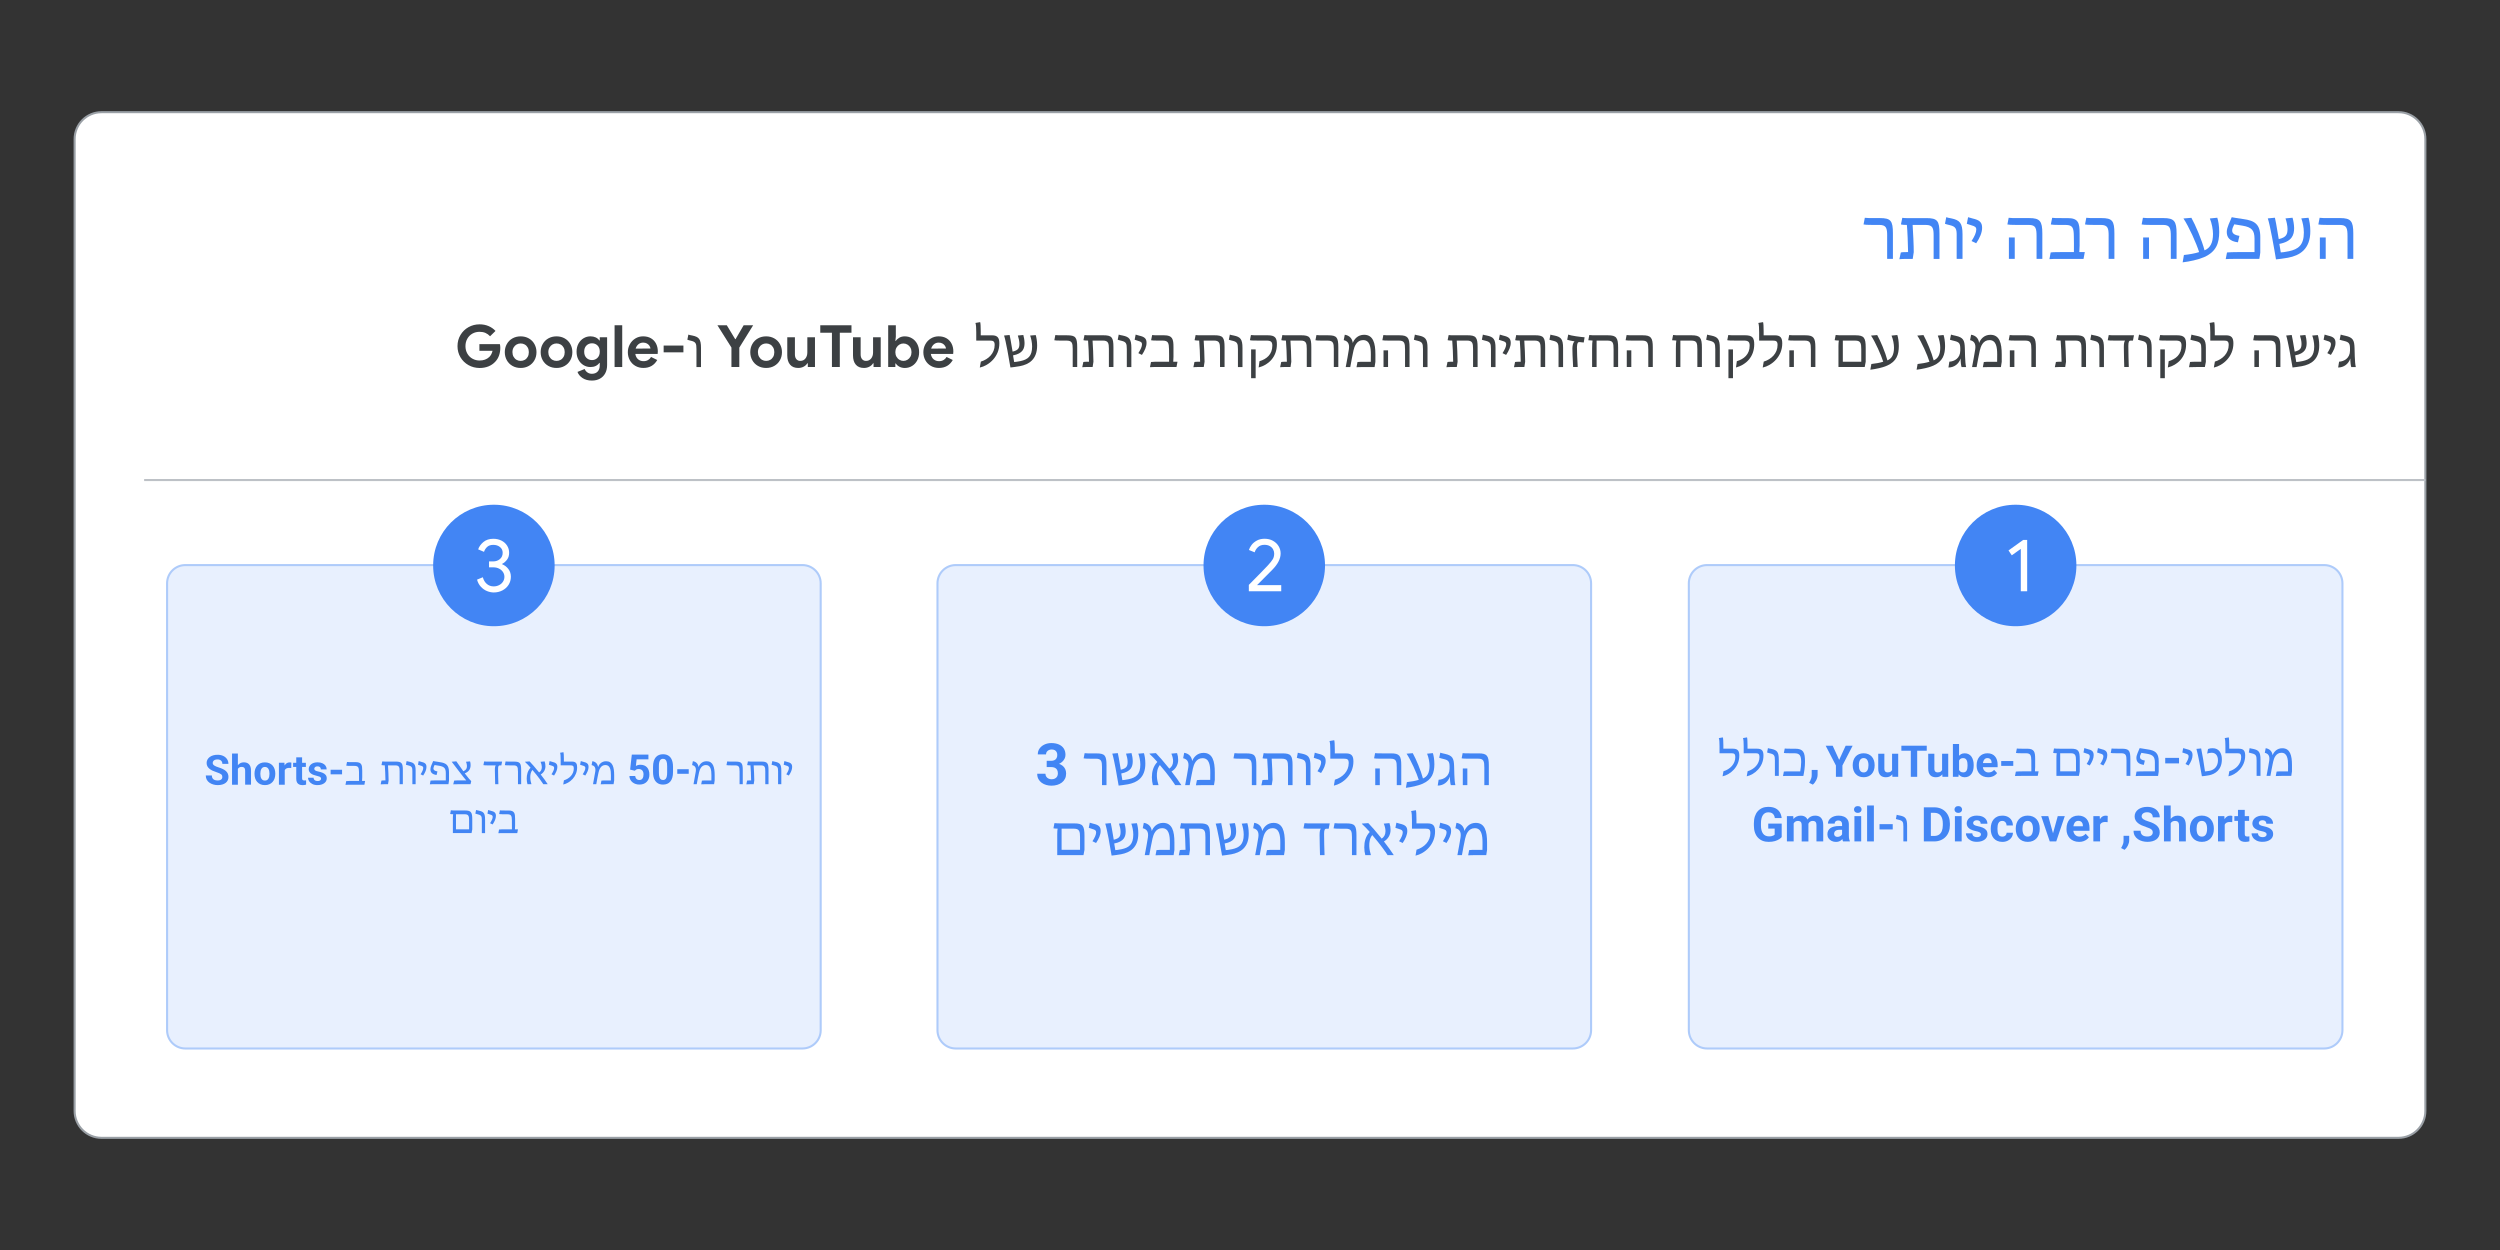 <?xml version="1.0" encoding="utf-8"?>
<!-- Generator: Adobe Illustrator 28.0.0, SVG Export Plug-In . SVG Version: 6.00 Build 0)  -->
<svg version="1.1" xmlns="http://www.w3.org/2000/svg" xmlns:xlink="http://www.w3.org/1999/xlink" x="0px" y="0px"
	 viewBox="0 0 1200 600" style="enable-background:new 0 0 1200 600;" xml:space="preserve">
<rect x="0" y="0" width="1200" height="600" fill="#333333" stroke="none"/>
<style type="text/css">
	.st0{fill:#FFFFFF;stroke:#9AA0A6;stroke-miterlimit:10;}
	.st1{fill:none;stroke:#BDC1C6;stroke-miterlimit:10;}
	.st2{fill:#E8F0FE;stroke:#AECBFA;stroke-miterlimit:10;}
	.st3{fill:#4285F4;}
	.st4{fill:#3C4043;}
	.st5{fill:#FFFFFF;}
</style>
<g id="Vectors">
	<path class="st0" d="M48.73,546.16h1102.54c7.13,0,12.91-5.78,12.91-12.91V66.76c0-7.13-5.78-12.91-12.91-12.91H48.73
		c-7.13,0-12.91,5.78-12.91,12.91v466.49C35.82,540.38,41.6,546.16,48.73,546.16z"/>
	<line class="st1" x1="1164.18" y1="230.42" x2="69.18" y2="230.42"/>
	<path class="st2" d="M819.4,503.27h296.21c4.84,0,8.76-3.92,8.76-8.76V280c0-4.84-3.92-8.76-8.76-8.76H819.4
		c-4.84,0-8.76,3.92-8.76,8.76v214.51C810.64,499.35,814.57,503.27,819.4,503.27z"/>
	<path class="st2" d="M458.75,503.27h296.21c4.84,0,8.76-3.92,8.76-8.76V280c0-4.84-3.92-8.76-8.76-8.76H458.75
		c-4.84,0-8.76,3.92-8.76,8.76v214.51C449.99,499.35,453.91,503.27,458.75,503.27z"/>
	<path class="st2" d="M88.96,503.27h296.21c4.84,0,8.76-3.92,8.76-8.76V280c0-4.84-3.92-8.76-8.76-8.76H88.96
		c-4.84,0-8.76,3.92-8.76,8.76v214.51C80.21,499.35,84.13,503.27,88.96,503.27z"/>
	<circle class="st3" cx="967.51" cy="271.43" r="29.16"/>
	<circle class="st3" cx="606.85" cy="271.43" r="29.16"/>
	<circle class="st3" cx="237.07" cy="271.43" r="29.16"/>
</g>
<g id="Text">
	<g>
		<path class="st3" d="M905.84,113.11c0-3.56-0.4-5.15-3.78-5.15h-3.56c-2.12,0-3.49-0.07-4-0.22l0.61-3.2
			c0.72,0.14,2.56,0.14,5,0.14h2.23c5.25,0,6.26,1.26,6.26,7.42v12.17h-2.77V113.11z"/>
		<path class="st3" d="M912.39,121.18c0.54-0.11,1.04-0.18,2.95-0.18h0.54c-0.04-3.49-0.32-10.73-0.58-13.03h-0.11
			c-0.65,0-2.16-0.04-2.74-0.25l0.65-3.17c1.12,0.22,3.46,0.14,5.65,0.14h5.9c5.29,0,6.3,1.26,6.3,7.42v12.17h-2.81v-11.16
			c0-3.56-0.4-5.15-3.74-5.15h-6.34c0.18,2.3,0.58,10.55,0.54,13.07l-0.5,3.24h-2.84c-1.44,0-2.74,0.04-3.56,0.14L912.39,121.18z"/>
		<path class="st3" d="M939.21,113c0-3.1-0.36-4.21-3.17-4.9c-1.26-0.32-1.94-0.47-2.45-0.68l0.61-3.17
			c0.47,0.18,1.19,0.36,2.48,0.58c4.03,0.86,5.33,2.2,5.33,7.67v11.77h-2.81V113z"/>
		<path class="st3" d="M946.34,115.7c1.48-2.3,2.27-4.07,2.27-5.51c0-1.19-0.68-1.58-2.34-2.05c-0.87-0.25-1.58-0.47-2.2-0.72
			l0.61-3.17c0.5,0.18,1.22,0.4,2.12,0.61c3.42,0.76,4.61,1.84,4.61,4.5c0,2.27-1.08,4.79-2.84,7.42L946.34,115.7z"/>
		<path class="st3" d="M977.55,113.54c0-4-0.36-5.58-3.74-5.58h-6.12c-2.12,0-3.64-0.07-4.14-0.22l0.61-3.2
			c0.72,0.14,2.52,0.14,4.97,0.14h4.93c5.11,0,6.26,1.48,6.26,7.38v12.2h-2.77V113.54z M964.27,113.98h2.81v10.29h-2.81V113.98z"/>
		<path class="st3" d="M984.32,121.18c1.08-0.18,3.67-0.18,5.69-0.18h5.47c0-2.45,0.04-5.87-0.04-7.7c-0.07-3.85-0.5-5.33-3.92-5.33
			h-3.13c-2.09,0-3.46-0.07-4-0.22l0.65-3.2c0.72,0.14,2.3,0.14,4.61,0.14h2.84c5.15,0,5.72,2.38,5.72,7.31v5.94
			c0,0.76-0.07,2.45-0.14,3.06h2.63l-0.61,3.28h-11.73c-1.55,0-3.82,0-4.64,0.11L984.32,121.18z"/>
		<path class="st3" d="M1012.15,113.11c0-3.56-0.4-5.15-3.78-5.15h-3.56c-2.12,0-3.49-0.07-4-0.22l0.61-3.2
			c0.72,0.14,2.55,0.14,5,0.14h2.23c5.26,0,6.26,1.26,6.26,7.42v12.17h-2.77V113.11z"/>
		<path class="st3" d="M1041.99,113.54c0-4-0.36-5.58-3.74-5.58h-6.12c-2.12,0-3.64-0.07-4.14-0.22l0.61-3.2
			c0.72,0.14,2.52,0.14,4.97,0.14h4.93c5.11,0,6.26,1.48,6.26,7.38v12.2h-2.77V113.54z M1028.71,113.98h2.81v10.29h-2.81V113.98z"/>
		<path class="st3" d="M1055.57,121c-1.19-3.92-4.93-12.31-7.52-16.13l3.82-0.32c1.98,3.49,5.04,10.76,6.3,15.62
			c2.66-1.12,4.07-3.46,4.07-7.88c0-2.05-0.54-5.08-1.51-7.42l3.56-0.36c0.43,1.22,0.94,3.85,0.94,6.84
			c-0.04,5.26-1.33,9.43-7.23,12.06c-2.74,1.22-7.02,2.12-10.33,2.52l0.61-3.53C1050.67,122.15,1053.69,121.64,1055.57,121z"/>
		<path class="st3" d="M1068.96,121.18c0.86-0.14,3.28-0.14,5.47-0.18h7.74v-6.44c-0.04-3.96-1.26-5.47-5.72-6.23
			c-1.62-0.29-3.06-0.5-4-0.65c-0.58,1.12-1.01,2.12-1.01,2.95c0,1.3,0.86,2.16,3.49,2.59l-0.72,3.1c-4-0.5-5.36-2.38-5.36-5
			c0-2.23,1.62-5,2.38-7.06c0.58,0.14,2.56,0.47,5.58,0.9c5.4,0.72,8.17,2.45,8.13,8.71v7.34c0,0.4-0.36,2.56-0.47,3.06h-11.23
			c-1.8,0-4.07,0-4.89,0.11L1068.96,121.18z"/>
		<path class="st3" d="M1088.54,104.83l3.42-0.32c0.25,0.86,0.72,3.56,1.84,10.26c3.6-0.83,4.21-2.27,4.21-4.86
			c0-1.44-0.43-3.49-0.97-5.08l3.38-0.32c0.36,1.19,0.72,3.17,0.76,4.93c0,3.38-1.01,6.48-7.09,7.63c0.07,0.36,0.47,2.92,0.68,4.1
			c0.79-0.07,2.16-0.18,3.92-0.58c4.46-0.97,7.16-2.88,7.16-9c0-2.38-0.58-5.04-1.22-6.77l3.46-0.29c0.4,1.3,0.86,3.67,0.86,6.34
			c0.04,8.82-5.15,11.81-10.76,12.85c-2.27,0.4-4.5,0.68-5.72,0.79C1091.71,119.77,1089.59,107.79,1088.54,104.83z"/>
		<path class="st3" d="M1126.81,113.54c0-4-0.36-5.58-3.74-5.58h-6.12c-2.12,0-3.64-0.07-4.14-0.22l0.61-3.2
			c0.72,0.14,2.52,0.14,4.97,0.14h4.93c5.11,0,6.26,1.48,6.26,7.38v12.2h-2.77V113.54z M1113.53,113.98h2.81v10.29h-2.81V113.98z"/>
	</g>
	<g>
		<path class="st4" d="M470.8,173.57c3.72-1.12,6.64-4.03,6.64-7.98c0-1.76-0.7-2.1-2.18-2.1h-6.66v-4.03
			c0-1.71-0.08-3.75-0.39-4.45l2.27-0.39c0.17,0.36,0.28,2.27,0.28,4.34v1.99h5.4c2.86,0,3.53,1.43,3.53,3.92
			c0,6.3-4.96,10.58-9.38,11.56L470.8,173.57z"/>
		<path class="st4" d="M481.95,161.05l2.66-0.25c0.2,0.67,0.56,2.77,1.43,7.98c2.8-0.64,3.28-1.76,3.28-3.78
			c0-1.12-0.34-2.72-0.76-3.95l2.63-0.25c0.28,0.92,0.56,2.46,0.59,3.84c0,2.63-0.78,5.04-5.52,5.94c0.06,0.28,0.36,2.27,0.53,3.19
			c0.62-0.06,1.68-0.14,3.05-0.45c3.47-0.76,5.57-2.24,5.57-7c0-1.85-0.45-3.92-0.95-5.26l2.69-0.22c0.31,1.01,0.67,2.86,0.67,4.93
			c0.03,6.86-4,9.18-8.37,10c-1.76,0.31-3.5,0.53-4.45,0.62C484.41,172.67,482.76,163.35,481.95,161.05z"/>
		<path class="st4" d="M514.9,167.49c0-2.77-0.31-4-2.94-4h-2.77c-1.65,0-2.72-0.06-3.11-0.17l0.48-2.49
			c0.56,0.11,1.99,0.11,3.89,0.11h1.74c4.09,0,4.87,0.98,4.87,5.77v9.46h-2.16V167.49z"/>
		<path class="st4" d="M520,173.76c0.42-0.08,0.81-0.14,2.3-0.14h0.42c-0.03-2.72-0.25-8.34-0.45-10.14h-0.08
			c-0.5,0-1.68-0.03-2.13-0.2l0.5-2.46c0.87,0.17,2.69,0.11,4.4,0.11h4.59c4.12,0,4.9,0.98,4.9,5.77v9.46h-2.18v-8.68
			c0-2.77-0.31-4-2.91-4h-4.93c0.14,1.79,0.45,8.2,0.42,10.16l-0.39,2.52h-2.21c-1.12,0-2.13,0.03-2.77,0.11L520,173.76z"/>
		<path class="st4" d="M540.86,167.41c0-2.41-0.28-3.28-2.46-3.81c-0.98-0.25-1.51-0.36-1.9-0.53l0.48-2.46
			c0.36,0.14,0.92,0.28,1.93,0.45c3.14,0.67,4.14,1.71,4.14,5.96v9.16h-2.18V167.41z"/>
		<path class="st4" d="M546.4,169.51c1.15-1.79,1.76-3.16,1.76-4.28c0-0.92-0.53-1.23-1.82-1.6c-0.67-0.2-1.23-0.36-1.71-0.56
			l0.48-2.46c0.39,0.14,0.95,0.31,1.65,0.48c2.66,0.59,3.58,1.43,3.58,3.5c0,1.76-0.84,3.72-2.21,5.77L546.4,169.51z"/>
		<path class="st4" d="M552.48,173.76c0.84-0.14,2.86-0.14,4.42-0.14h4.26c0-1.9,0.03-4.56-0.03-5.99c-0.06-3-0.39-4.14-3.05-4.14
			h-2.44c-1.62,0-2.69-0.06-3.11-0.17l0.5-2.49c0.56,0.11,1.79,0.11,3.58,0.11h2.21c4,0,4.45,1.85,4.45,5.68v4.62
			c0,0.59-0.06,1.9-0.11,2.38h2.04l-0.48,2.55h-9.13c-1.2,0-2.97,0-3.61,0.08L552.48,173.76z"/>
		<path class="st4" d="M573.34,173.76c0.42-0.08,0.81-0.14,2.3-0.14h0.42c-0.03-2.72-0.25-8.34-0.45-10.14h-0.08
			c-0.5,0-1.68-0.03-2.13-0.2l0.5-2.46c0.87,0.17,2.69,0.11,4.4,0.11h4.59c4.12,0,4.9,0.98,4.9,5.77v9.46h-2.18v-8.68
			c0-2.77-0.31-4-2.91-4h-4.93c0.14,1.79,0.45,8.2,0.42,10.16l-0.39,2.52h-2.21c-1.12,0-2.13,0.03-2.77,0.11L573.34,173.76z"/>
		<path class="st4" d="M594.2,167.41c0-2.41-0.28-3.28-2.46-3.81c-0.98-0.25-1.51-0.36-1.9-0.53l0.48-2.46
			c0.36,0.14,0.92,0.28,1.93,0.45c3.14,0.67,4.14,1.71,4.14,5.96v9.16h-2.18V167.41z"/>
		<path class="st4" d="M604.56,173.37c3.36-0.98,6.16-3.25,6.16-7.45c0-1.79-0.64-2.44-2.77-2.44h-3.84c-1.9,0-3.7,0-4.14-0.2
			l0.48-2.46c0.78,0.14,2.3,0.11,4.12,0.11h3.92c3.58,0,4.42,1.23,4.42,4.37c0,6.05-4.03,9.88-8.76,11.09L604.56,173.37z
			 M600.53,167.72h2.18v13.83h-2.18V167.72z"/>
		<path class="st4" d="M614.98,173.76c0.42-0.08,0.81-0.14,2.3-0.14h0.42c-0.03-2.72-0.25-8.34-0.45-10.14h-0.08
			c-0.5,0-1.68-0.03-2.13-0.2l0.5-2.46c0.87,0.17,2.69,0.11,4.4,0.11h4.59c4.12,0,4.9,0.98,4.9,5.77v9.46h-2.18v-8.68
			c0-2.77-0.31-4-2.91-4h-4.93c0.14,1.79,0.45,8.2,0.42,10.16l-0.39,2.52h-2.21c-1.12,0-2.13,0.03-2.77,0.11L614.98,173.76z"/>
		<path class="st4" d="M640.23,167.49c0-2.77-0.31-4-2.94-4h-2.77c-1.65,0-2.72-0.06-3.11-0.17l0.48-2.49
			c0.56,0.11,1.99,0.11,3.89,0.11h1.74c4.09,0,4.87,0.98,4.87,5.77v9.46h-2.16V167.49z"/>
		<path class="st4" d="M647.48,167.58c0.39-2.8-0.73-3.89-2.49-4.31l0.5-2.6c2.24,0.36,3.58,1.79,3.84,3.95
			c0.64-1.71,2.32-3.92,5.43-3.92c4.37,0,5.43,4,5.43,9.41v3.58c0,0.25-0.31,2.1-0.39,2.49h-5.52c-1.12,0-2.58,0.03-3.16,0.08
			l0.48-2.49c0.59-0.11,1.9-0.11,3.44-0.11h2.94c0.03-1.18,0.03-2.32,0.03-3.44c0-3.53-0.45-6.97-3.72-6.97
			c-3.11,0-4.2,3.08-4.62,4.98c-0.45,1.88-1.04,5.26-1.54,7.95h-2.18C646.5,173.29,647.18,169.65,647.48,167.58z"/>
		<path class="st4" d="M674.42,167.83c0-3.11-0.28-4.34-2.91-4.34h-4.76c-1.65,0-2.83-0.06-3.22-0.17l0.48-2.49
			c0.56,0.11,1.96,0.11,3.86,0.11h3.84c3.98,0,4.87,1.15,4.87,5.74v9.49h-2.16V167.83z M664.09,168.16h2.18v8.01h-2.18V168.16z"/>
		<path class="st4" d="M683.02,167.41c0-2.41-0.28-3.28-2.46-3.81c-0.98-0.25-1.51-0.36-1.9-0.53l0.48-2.46
			c0.36,0.14,0.92,0.28,1.93,0.45c3.13,0.67,4.14,1.71,4.14,5.96v9.16h-2.18V167.41z"/>
		<path class="st4" d="M694.8,173.76c0.42-0.08,0.81-0.14,2.3-0.14h0.42c-0.03-2.72-0.25-8.34-0.45-10.14h-0.08
			c-0.5,0-1.68-0.03-2.13-0.2l0.5-2.46c0.87,0.17,2.69,0.11,4.4,0.11h4.59c4.12,0,4.9,0.98,4.9,5.77v9.46h-2.18v-8.68
			c0-2.77-0.31-4-2.91-4h-4.93c0.14,1.79,0.45,8.2,0.42,10.16l-0.39,2.52h-2.21c-1.12,0-2.13,0.03-2.77,0.11L694.8,173.76z"/>
		<path class="st4" d="M715.66,167.41c0-2.41-0.28-3.28-2.46-3.81c-0.98-0.25-1.51-0.36-1.9-0.53l0.48-2.46
			c0.37,0.14,0.92,0.28,1.93,0.45c3.14,0.67,4.14,1.71,4.14,5.96v9.16h-2.18V167.41z"/>
		<path class="st4" d="M721.21,169.51c1.15-1.79,1.76-3.16,1.76-4.28c0-0.92-0.53-1.23-1.82-1.6c-0.67-0.2-1.23-0.36-1.71-0.56
			l0.48-2.46c0.39,0.14,0.95,0.31,1.65,0.48c2.66,0.59,3.58,1.43,3.58,3.5c0,1.76-0.84,3.72-2.21,5.77L721.21,169.51z"/>
		<path class="st4" d="M727.23,173.76c0.42-0.08,0.81-0.14,2.3-0.14h0.42c-0.03-2.72-0.25-8.34-0.45-10.14h-0.08
			c-0.5,0-1.68-0.03-2.13-0.2l0.5-2.46c0.87,0.17,2.69,0.11,4.4,0.11h4.59c4.12,0,4.9,0.98,4.9,5.77v9.46h-2.18v-8.68
			c0-2.77-0.31-4-2.91-4h-4.93c0.14,1.79,0.45,8.2,0.42,10.16l-0.39,2.52h-2.21c-1.12,0-2.13,0.03-2.77,0.11L727.23,173.76z"/>
		<path class="st4" d="M748.09,167.41c0-2.41-0.28-3.28-2.46-3.81c-0.98-0.25-1.51-0.36-1.9-0.53l0.48-2.46
			c0.37,0.14,0.92,0.28,1.93,0.45c3.14,0.67,4.14,1.71,4.14,5.96v9.16h-2.18V167.41z"/>
		<path class="st4" d="M754.75,167.21c0.06-1.6,0.31-2.63,1.01-3.36c-1.09-0.17-2.86-0.5-3.5-0.76l0.48-2.49
			c1.23,0.53,6.02,1.18,7.87,1.29l-0.42,2.52c-0.59-0.03-1.62-0.2-2.02-0.22c-0.78-0.03-1.15,0.39-1.23,2.38
			c-0.03,1.46,0.17,6.5,0.37,9.6h-2.21C754.86,171.44,754.72,168.53,754.75,167.21z"/>
		<path class="st4" d="M764.21,167.35c0-1.88,0.08-3.33,0.22-3.89c-0.5-0.03-1.85-0.11-2.04-0.14l0.48-2.52
			c0.59,0.14,1.99,0.14,3.89,0.14h5.07c4.09,0,4.87,1.26,4.87,5.91v9.32h-2.18v-8.51c0-3.08-0.28-4.17-2.94-4.17h-5.21v12.68h-2.16
			V167.35z"/>
		<path class="st4" d="M791.18,167.83c0-3.11-0.28-4.34-2.91-4.34h-4.76c-1.65,0-2.83-0.06-3.22-0.17l0.48-2.49
			c0.56,0.11,1.96,0.11,3.86,0.11h3.84c3.98,0,4.87,1.15,4.87,5.74v9.49h-2.16V167.83z M780.85,168.16h2.18v8.01h-2.18V168.16z"/>
		<path class="st4" d="M804.42,167.35c0-1.88,0.08-3.33,0.22-3.89c-0.5-0.03-1.85-0.11-2.04-0.14l0.48-2.52
			c0.59,0.14,1.99,0.14,3.89,0.14h5.07c4.09,0,4.87,1.26,4.87,5.91v9.32h-2.18v-8.51c0-3.08-0.28-4.17-2.94-4.17h-5.21v12.68h-2.16
			V167.35z"/>
		<path class="st4" d="M823.32,167.41c0-2.41-0.28-3.28-2.46-3.81c-0.98-0.25-1.51-0.36-1.9-0.53l0.48-2.46
			c0.37,0.14,0.92,0.28,1.93,0.45c3.14,0.67,4.14,1.71,4.14,5.96v9.16h-2.18V167.41z"/>
		<path class="st4" d="M833.68,173.37c3.36-0.98,6.16-3.25,6.16-7.45c0-1.79-0.64-2.44-2.77-2.44h-3.84c-1.9,0-3.7,0-4.14-0.2
			l0.48-2.46c0.78,0.14,2.29,0.11,4.12,0.11h3.92c3.58,0,4.42,1.23,4.42,4.37c0,6.05-4.03,9.88-8.76,11.09L833.68,173.37z
			 M829.65,167.72h2.18v13.83h-2.18V167.72z"/>
		<path class="st4" d="M846.59,173.57c3.72-1.12,6.64-4.03,6.64-7.98c0-1.76-0.7-2.1-2.18-2.1h-6.66v-4.03
			c0-1.71-0.08-3.75-0.39-4.45l2.27-0.39c0.17,0.36,0.28,2.27,0.28,4.34v1.99h5.4c2.86,0,3.53,1.43,3.53,3.92
			c0,6.3-4.96,10.58-9.38,11.56L846.59,173.57z"/>
		<path class="st4" d="M869.22,167.83c0-3.11-0.28-4.34-2.91-4.34h-4.76c-1.65,0-2.83-0.06-3.22-0.17l0.48-2.49
			c0.56,0.11,1.96,0.11,3.86,0.11h3.84c3.98,0,4.87,1.15,4.87,5.74v9.49h-2.16V167.83z M858.88,168.16h2.18v8.01h-2.18V168.16z"/>
		<path class="st4" d="M895.54,166.9v6.75c0,0.17-0.31,1.74-0.48,2.52h-12.6v-10.02c0-1.29,0.08-2.16,0.2-2.69
			c-0.76,0-1.71-0.06-2.02-0.17l0.48-2.49c0.73,0.14,2.32,0.14,3.86,0.14h5.66C894.75,160.94,895.54,162.12,895.54,166.9z
			 M890.52,163.49h-5.96v10.14h8.85v-6.05C893.41,164.8,893.1,163.49,890.52,163.49z"/>
		<path class="st4" d="M903.94,173.62c-0.92-3.05-3.84-9.58-5.85-12.54l2.97-0.25c1.54,2.72,3.92,8.37,4.9,12.15
			c2.07-0.87,3.16-2.69,3.16-6.13c0-1.6-0.42-3.95-1.18-5.77l2.77-0.28c0.34,0.95,0.73,3,0.73,5.32c-0.03,4.09-1.04,7.34-5.63,9.38
			c-2.13,0.95-5.46,1.65-8.04,1.96l0.48-2.74C900.13,174.52,902.48,174.13,903.94,173.62z"/>
		<path class="st4" d="M926.14,173.62c-0.92-3.05-3.84-9.58-5.85-12.54l2.97-0.25c1.54,2.72,3.92,8.37,4.9,12.15
			c2.07-0.87,3.16-2.69,3.16-6.13c0-1.6-0.42-3.95-1.18-5.77l2.77-0.28c0.34,0.95,0.73,3,0.73,5.32c-0.03,4.09-1.04,7.34-5.63,9.38
			c-2.13,0.95-5.46,1.65-8.04,1.96l0.48-2.74C922.33,174.52,924.68,174.13,926.14,173.62z"/>
		<path class="st4" d="M935.69,173.6c2.35-0.08,5.26-1.65,5.24-5.32v-1.09c-0.03-2.3-0.56-2.97-2.66-3.5
			c-0.59-0.17-1.88-0.42-2.29-0.62l0.5-2.46c0.42,0.17,1.34,0.36,2.24,0.56c3.72,0.81,4.28,2.21,4.4,5.85l0.11,4.09
			c0.06,2.07,0.22,3.98,0.5,5.07h-2.18c-0.25-0.62-0.48-2.55-0.45-4.12c-0.87,2.63-3.11,4.34-5.85,4.34L935.69,173.6z"/>
		<path class="st4" d="M948.12,167.58c0.39-2.8-0.73-3.89-2.49-4.31l0.5-2.6c2.24,0.36,3.58,1.79,3.84,3.95
			c0.64-1.71,2.32-3.92,5.43-3.92c4.37,0,5.43,4,5.43,9.41v3.58c0,0.25-0.31,2.1-0.39,2.49h-5.52c-1.12,0-2.58,0.03-3.16,0.08
			l0.48-2.49c0.59-0.11,1.9-0.11,3.44-0.11h2.94c0.03-1.18,0.03-2.32,0.03-3.44c0-3.53-0.45-6.97-3.72-6.97
			c-3.11,0-4.2,3.08-4.62,4.98c-0.45,1.88-1.04,5.26-1.54,7.95h-2.18C947.14,173.29,947.81,169.65,948.12,167.58z"/>
		<path class="st4" d="M975.06,167.83c0-3.11-0.28-4.34-2.91-4.34h-4.76c-1.65,0-2.83-0.06-3.22-0.17l0.48-2.49
			c0.56,0.11,1.96,0.11,3.86,0.11h3.84c3.98,0,4.87,1.15,4.87,5.74v9.49h-2.16V167.83z M964.72,168.16h2.18v8.01h-2.18V168.16z"/>
		<path class="st4" d="M986.84,173.76c0.42-0.08,0.81-0.14,2.3-0.14h0.42c-0.03-2.72-0.25-8.34-0.45-10.14h-0.08
			c-0.5,0-1.68-0.03-2.13-0.2l0.5-2.46c0.87,0.17,2.69,0.11,4.4,0.11h4.59c4.12,0,4.9,0.98,4.9,5.77v9.46h-2.18v-8.68
			c0-2.77-0.31-4-2.91-4h-4.93c0.14,1.79,0.45,8.2,0.42,10.16l-0.39,2.52h-2.21c-1.12,0-2.13,0.03-2.77,0.11L986.84,173.76z"/>
		<path class="st4" d="M1007.7,167.41c0-2.41-0.28-3.28-2.46-3.81c-0.98-0.25-1.51-0.36-1.9-0.53l0.48-2.46
			c0.36,0.14,0.92,0.28,1.93,0.45c3.14,0.67,4.14,1.71,4.14,5.96v9.16h-2.18V167.41z"/>
		<path class="st4" d="M1011.71,163.32l0.48-2.49c0.56,0.11,1.99,0.11,3.89,0.11h8.23l-0.5,2.55h-1.06c-0.84,0-1.15,0.59-1.15,2.6
			c0,3.36,0.14,7.34,0.22,10.08h-2.18c-0.03-1.82-0.2-6.52-0.2-9.58c0-1.93,0.22-2.58,0.59-3.11h-5.21
			C1013.16,163.49,1012.1,163.43,1011.71,163.32z"/>
		<path class="st4" d="M1030.61,167.41c0-2.41-0.28-3.28-2.46-3.81c-0.98-0.25-1.51-0.36-1.9-0.53l0.48-2.46
			c0.36,0.14,0.92,0.28,1.93,0.45c3.13,0.67,4.14,1.71,4.14,5.96v9.16h-2.18V167.41z"/>
		<path class="st4" d="M1040.97,173.37c3.36-0.98,6.16-3.25,6.16-7.45c0-1.79-0.64-2.44-2.77-2.44h-3.84c-1.9,0-3.7,0-4.14-0.2
			l0.48-2.46c0.78,0.14,2.3,0.11,4.12,0.11h3.92c3.58,0,4.42,1.23,4.42,4.37c0,6.05-4.03,9.88-8.76,11.09L1040.97,173.37z
			 M1036.94,167.72h2.18v13.83h-2.18V167.72z"/>
		<path class="st4" d="M1051.22,173.74c0.7-0.08,1.6-0.11,3.44-0.11h1.96v-6.24c0-2.44-0.28-3.11-2.77-3.7
			c-1.01-0.22-1.99-0.45-2.44-0.62l0.48-2.46c0.36,0.14,1.2,0.34,2.41,0.56c3.25,0.67,4.51,1.62,4.51,5.74v6.8l-0.48,2.46h-3.89
			c-1.2,0-3.13,0.03-3.7,0.08L1051.22,173.74z"/>
		<path class="st4" d="M1063.14,173.57c3.72-1.12,6.64-4.03,6.64-7.98c0-1.76-0.7-2.1-2.18-2.1h-6.66v-4.03
			c0-1.71-0.08-3.75-0.39-4.45l2.27-0.39c0.17,0.36,0.28,2.27,0.28,4.34v1.99h5.4c2.86,0,3.53,1.43,3.53,3.92
			c0,6.3-4.96,10.58-9.38,11.56L1063.14,173.57z"/>
		<path class="st4" d="M1092.43,167.83c0-3.11-0.28-4.34-2.91-4.34h-4.76c-1.65,0-2.83-0.06-3.22-0.17l0.48-2.49
			c0.56,0.11,1.96,0.11,3.86,0.11h3.84c3.98,0,4.87,1.15,4.87,5.74v9.49h-2.16V167.83z M1082.1,168.16h2.18v8.01h-2.18V168.16z"/>
		<path class="st4" d="M1097.36,161.05l2.66-0.25c0.2,0.67,0.56,2.77,1.43,7.98c2.8-0.64,3.28-1.76,3.28-3.78
			c0-1.12-0.34-2.72-0.76-3.95l2.63-0.25c0.28,0.92,0.56,2.46,0.59,3.84c0,2.63-0.78,5.04-5.52,5.94c0.06,0.28,0.36,2.27,0.53,3.19
			c0.62-0.06,1.68-0.14,3.05-0.45c3.47-0.76,5.57-2.24,5.57-7c0-1.85-0.45-3.92-0.95-5.26l2.69-0.22c0.31,1.01,0.67,2.86,0.67,4.93
			c0.03,6.86-4,9.18-8.37,10c-1.76,0.31-3.5,0.53-4.45,0.62C1099.82,172.67,1098.17,163.35,1097.36,161.05z"/>
		<path class="st4" d="M1117.1,169.51c1.15-1.79,1.76-3.16,1.76-4.28c0-0.92-0.53-1.23-1.82-1.6c-0.67-0.2-1.23-0.36-1.71-0.56
			l0.48-2.46c0.39,0.14,0.95,0.31,1.65,0.48c2.66,0.59,3.58,1.43,3.58,3.5c0,1.76-0.84,3.72-2.21,5.77L1117.1,169.51z"/>
		<path class="st4" d="M1122.76,173.6c2.35-0.08,5.26-1.65,5.24-5.32v-1.09c-0.03-2.3-0.56-2.97-2.66-3.5
			c-0.59-0.17-1.88-0.42-2.3-0.62l0.5-2.46c0.42,0.17,1.34,0.36,2.24,0.56c3.72,0.81,4.28,2.21,4.4,5.85l0.11,4.09
			c0.06,2.07,0.22,3.98,0.5,5.07h-2.18c-0.25-0.62-0.48-2.55-0.45-4.12c-0.87,2.63-3.11,4.34-5.85,4.34L1122.76,173.6z"/>
	</g>
	<g>
		<path class="st3" d="M827.26,370.2c3.19-0.96,5.69-3.46,5.69-6.84c0-1.51-0.6-1.8-1.87-1.8h-5.71v-3.46
			c0-1.46-0.07-3.22-0.34-3.82l1.94-0.34c0.14,0.31,0.24,1.94,0.24,3.72v1.71h4.63c2.45,0,3.02,1.22,3.02,3.36
			c0,5.4-4.25,9.07-8.04,9.91L827.26,370.2z"/>
		<path class="st3" d="M838.86,370.2c3.19-0.96,5.69-3.46,5.69-6.84c0-1.51-0.6-1.8-1.87-1.8h-5.71v-3.46
			c0-1.46-0.07-3.22-0.34-3.82l1.94-0.34c0.14,0.31,0.24,1.94,0.24,3.72v1.71h4.63c2.45,0,3.02,1.22,3.02,3.36
			c0,5.4-4.25,9.07-8.04,9.91L838.86,370.2z"/>
		<path class="st3" d="M851.94,364.92c0-2.06-0.24-2.81-2.11-3.26c-0.84-0.22-1.3-0.31-1.63-0.46l0.41-2.11
			c0.31,0.12,0.79,0.24,1.66,0.38c2.69,0.58,3.55,1.46,3.55,5.11v7.85h-1.87V364.92z"/>
		<path class="st3" d="M856.26,370.34c0.48-0.07,1.85-0.07,3.26-0.07h4.58c0.24-1.2,0.46-3.05,0.46-4.46c0-3.22-0.72-4.25-3.34-4.25
			h-2.21c-1.42,0-2.4-0.05-2.76-0.14l0.43-2.14c0.48,0.1,1.66,0.1,3,0.1h1.99c3.96,0,4.73,1.75,4.73,6.24
			c0,2.57-0.41,5.09-0.79,6.82h-6.6c-1.03,0-2.59-0.02-3.17,0.07L856.26,370.34z"/>
		<path class="st3" d="M872.46,369.58l-0.01,2.26c0,0.87-0.22,1.74-0.65,2.62s-0.98,1.61-1.65,2.17l-1.76-0.9
			c0.2-0.36,0.39-0.72,0.57-1.08s0.34-0.75,0.47-1.18s0.19-0.92,0.19-1.46v-2.43H872.46z"/>
		<path class="st3" d="M967.61,370.37c0.72-0.12,2.45-0.12,3.79-0.12h3.65c0-1.63,0.02-3.91-0.02-5.14
			c-0.05-2.57-0.34-3.55-2.62-3.55h-2.09c-1.39,0-2.3-0.05-2.66-0.14l0.43-2.14c0.48,0.1,1.54,0.1,3.07,0.1h1.9
			c3.43,0,3.82,1.58,3.82,4.87v3.96c0,0.5-0.05,1.63-0.1,2.04h1.75l-0.41,2.18h-7.83c-1.03,0-2.54,0-3.1,0.07L967.61,370.37z"/>
		<path class="st3" d="M998.29,364.49v5.78c0,0.14-0.26,1.49-0.41,2.16h-10.8v-8.59c0-1.1,0.07-1.85,0.17-2.3
			c-0.65,0-1.46-0.05-1.73-0.14l0.41-2.14c0.62,0.12,1.99,0.12,3.31,0.12h4.85C997.62,359.38,998.29,360.38,998.29,364.49z
			 M994,361.56h-5.11v8.69h7.58v-5.18C996.47,362.69,996.21,361.56,994,361.56z"/>
		<path class="st3" d="M1001.58,366.72c0.98-1.54,1.51-2.71,1.51-3.67c0-0.79-0.46-1.06-1.56-1.37c-0.58-0.17-1.06-0.31-1.46-0.48
			l0.41-2.11c0.34,0.12,0.82,0.26,1.42,0.41c2.28,0.5,3.07,1.22,3.07,3c0,1.51-0.72,3.19-1.9,4.94L1001.58,366.72z"/>
		<path class="st3" d="M1008.11,366.72c0.98-1.54,1.51-2.71,1.51-3.67c0-0.79-0.46-1.06-1.56-1.37c-0.58-0.17-1.06-0.31-1.46-0.48
			l0.41-2.11c0.34,0.12,0.82,0.26,1.42,0.41c2.28,0.5,3.07,1.22,3.07,3c0,1.51-0.72,3.19-1.9,4.94L1008.11,366.72z"/>
		<path class="st3" d="M1020.71,364.99c0-2.38-0.26-3.43-2.52-3.43h-2.38c-1.42,0-2.33-0.05-2.66-0.14l0.41-2.14
			c0.48,0.1,1.7,0.1,3.34,0.1h1.49c3.5,0,4.18,0.84,4.18,4.94v8.11h-1.85V364.99z"/>
		<path class="st3" d="M1025.53,370.37c0.58-0.1,2.18-0.1,3.65-0.12h5.16v-4.3c-0.02-2.64-0.84-3.65-3.82-4.15
			c-1.08-0.19-2.04-0.34-2.66-0.43c-0.38,0.74-0.67,1.42-0.67,1.97c0,0.86,0.58,1.44,2.33,1.73l-0.48,2.06
			c-2.66-0.34-3.58-1.58-3.58-3.34c0-1.49,1.08-3.34,1.58-4.7c0.38,0.1,1.7,0.31,3.72,0.6c3.6,0.48,5.45,1.63,5.42,5.81v4.9
			c0,0.26-0.24,1.7-0.31,2.04h-7.49c-1.2,0-2.71,0-3.26,0.07L1025.53,370.37z"/>
		<path class="st3" d="M1045.93,363.78v2.65h-6.62v-2.65H1045.93z"/>
		<path class="st3" d="M1049.03,366.72c0.98-1.54,1.51-2.71,1.51-3.67c0-0.79-0.46-1.06-1.56-1.37c-0.58-0.17-1.06-0.31-1.46-0.48
			l0.41-2.11c0.34,0.12,0.82,0.26,1.42,0.41c2.28,0.5,3.07,1.22,3.07,3c0,1.51-0.72,3.19-1.9,4.94L1049.03,366.72z"/>
		<path class="st3" d="M1054.29,359.47l2.26-0.22c0.6,2.88,1.25,6.77,1.85,11.04c0.41-0.02,1.03-0.1,2.02-0.26
			c2.66-0.46,4.2-2.35,4.2-5.09c0-2.3-1.18-3.6-3-3.62c-0.89,0-1.58,0.19-2.18,0.43l0.41-2.23c0.74-0.29,1.39-0.38,2.21-0.38
			c3.05,0,4.46,2.35,4.44,5.42c0,5.09-3.41,7.01-6.05,7.56c-1.37,0.29-2.78,0.41-3.55,0.48
			C1056.16,368.33,1055.32,363.26,1054.29,359.47z"/>
		<path class="st3" d="M1070.08,370.2c3.19-0.96,5.69-3.46,5.69-6.84c0-1.51-0.6-1.8-1.87-1.8h-5.71v-3.46
			c0-1.46-0.07-3.22-0.34-3.82l1.94-0.34c0.14,0.31,0.24,1.94,0.24,3.72v1.71h4.63c2.45,0,3.02,1.22,3.02,3.36
			c0,5.4-4.25,9.07-8.04,9.91L1070.08,370.2z"/>
		<path class="st3" d="M1083.16,364.92c0-2.06-0.24-2.81-2.11-3.26c-0.84-0.22-1.3-0.31-1.63-0.46l0.41-2.11
			c0.31,0.12,0.79,0.24,1.66,0.38c2.69,0.58,3.55,1.46,3.55,5.11v7.85h-1.87V364.92z"/>
		<path class="st3" d="M1089.25,365.06c0.34-2.4-0.62-3.34-2.14-3.7l0.43-2.23c1.92,0.31,3.07,1.54,3.29,3.38
			c0.55-1.46,1.99-3.36,4.66-3.36c3.75,0,4.66,3.43,4.66,8.07v3.07c0,0.22-0.26,1.8-0.34,2.14h-4.73c-0.96,0-2.21,0.02-2.71,0.07
			l0.41-2.14c0.5-0.1,1.63-0.1,2.95-0.1h2.52c0.02-1.01,0.02-1.99,0.02-2.95c0-3.02-0.38-5.98-3.19-5.98c-2.67,0-3.6,2.64-3.96,4.27
			c-0.38,1.61-0.89,4.51-1.32,6.82h-1.87C1088.41,369.96,1088.99,366.84,1089.25,365.06z"/>
	</g>
	<g>
		<path class="st3" d="M502.41,368.19v-2.04h2.73c1.08,0,2.04,0.12,2.86,0.37s1.51,0.6,2.06,1.06c0.56,0.46,0.98,1,1.26,1.63
			c0.28,0.62,0.42,1.31,0.42,2.07c0,0.93-0.18,1.76-0.53,2.48s-0.85,1.34-1.5,1.84s-1.39,0.88-2.25,1.14
			c-0.86,0.26-1.79,0.39-2.8,0.39c-0.84,0-1.66-0.12-2.47-0.35s-1.54-0.58-2.19-1.05c-0.65-0.47-1.17-1.06-1.56-1.78
			c-0.39-0.72-0.58-1.57-0.58-2.55h3.95c0,0.51,0.13,0.97,0.38,1.37c0.25,0.4,0.61,0.72,1.06,0.94s0.95,0.34,1.51,0.34
			c0.63,0,1.17-0.12,1.62-0.35s0.8-0.56,1.04-0.98c0.24-0.42,0.36-0.92,0.36-1.48c0-0.73-0.13-1.31-0.4-1.76
			c-0.26-0.44-0.64-0.77-1.13-0.98s-1.08-0.31-1.75-0.31H502.41z M502.41,365.2h2.11c0.67,0,1.23-0.12,1.67-0.35
			s0.76-0.56,0.98-0.98c0.21-0.42,0.32-0.92,0.32-1.48c0-0.51-0.1-0.96-0.29-1.36c-0.2-0.4-0.49-0.71-0.9-0.94
			c-0.4-0.23-0.91-0.34-1.52-0.34c-0.48,0-0.93,0.1-1.34,0.29s-0.74,0.47-0.98,0.81s-0.37,0.77-0.37,1.26h-3.95
			c0-1.09,0.29-2.05,0.88-2.86s1.38-1.44,2.37-1.9c0.99-0.46,2.09-0.68,3.28-0.68c1.35,0,2.53,0.22,3.54,0.65s1.8,1.07,2.37,1.91
			c0.56,0.84,0.85,1.88,0.85,3.12c0,0.63-0.15,1.24-0.44,1.83c-0.29,0.59-0.71,1.12-1.25,1.59c-0.54,0.47-1.2,0.84-1.98,1.12
			c-0.77,0.28-1.65,0.42-2.61,0.42h-2.73V365.2z"/>
		<path class="st3" d="M528.96,368.18c0-2.77-0.31-4-2.94-4h-2.77c-1.65,0-2.72-0.06-3.11-0.17l0.48-2.49
			c0.56,0.11,1.99,0.11,3.89,0.11h1.74c4.09,0,4.87,0.98,4.87,5.77v9.46h-2.16V368.18z"/>
		<path class="st3" d="M533.89,361.74l2.66-0.25c0.2,0.67,0.56,2.77,1.43,7.98c2.8-0.64,3.28-1.76,3.28-3.78
			c0-1.12-0.34-2.72-0.76-3.95l2.63-0.25c0.28,0.92,0.56,2.46,0.59,3.84c0,2.63-0.78,5.04-5.52,5.94c0.06,0.28,0.36,2.27,0.53,3.19
			c0.62-0.06,1.68-0.14,3.05-0.45c3.47-0.76,5.57-2.24,5.57-7c0-1.85-0.45-3.92-0.95-5.26l2.69-0.22c0.31,1.01,0.67,2.86,0.67,4.93
			c0.03,6.86-4,9.18-8.37,10c-1.76,0.31-3.5,0.53-4.45,0.62C536.35,373.36,534.7,364.03,533.89,361.74z"/>
		<path class="st3" d="M552.9,373.13c0-2.74,0.64-5.29,2.63-7.39c-1.23-1.43-2.66-2.86-3.78-3.89l0.08-0.14l3-0.22
			c1.43,1.46,3.5,3.81,6.44,7.45c1.12-0.76,1.82-1.88,1.82-3.67c-0.03-1.06-0.31-2.32-0.84-3.53l2.74-0.25
			c0.36,1.06,0.53,2.07,0.53,3.3c0,2.3-1.18,4.34-3.19,5.52c1.51,1.85,3.89,5.21,4.73,6.55h-2.97c-0.95-1.51-3.36-4.98-7.36-9.63
			c-1.23,1.51-1.48,3.5-1.43,5.29c0.03,1.6,0.42,3.16,0.78,4.34h-2.69C553.1,375.77,552.9,374.39,552.9,373.13z"/>
		<path class="st3" d="M570.4,368.26c0.39-2.8-0.73-3.89-2.49-4.31l0.5-2.6c2.24,0.36,3.58,1.79,3.84,3.95
			c0.64-1.71,2.32-3.92,5.43-3.92c4.37,0,5.43,4,5.43,9.41v3.58c0,0.25-0.31,2.1-0.39,2.49h-5.52c-1.12,0-2.58,0.03-3.16,0.08
			l0.48-2.49c0.59-0.11,1.9-0.11,3.44-0.11h2.94c0.03-1.18,0.03-2.32,0.03-3.44c0-3.53-0.45-6.97-3.72-6.97
			c-3.11,0-4.2,3.08-4.62,4.98c-0.45,1.88-1.04,5.26-1.54,7.95h-2.18C569.42,373.97,570.09,370.33,570.4,368.26z"/>
		<path class="st3" d="M600.88,368.18c0-2.77-0.31-4-2.94-4h-2.77c-1.65,0-2.72-0.06-3.11-0.17l0.48-2.49
			c0.56,0.11,1.99,0.11,3.89,0.11h1.74c4.09,0,4.87,0.98,4.87,5.77v9.46h-2.16V368.18z"/>
		<path class="st3" d="M605.98,374.45c0.42-0.08,0.81-0.14,2.3-0.14h0.42c-0.03-2.72-0.25-8.34-0.45-10.14h-0.08
			c-0.5,0-1.68-0.03-2.13-0.2l0.5-2.46c0.87,0.17,2.69,0.11,4.4,0.11h4.59c4.12,0,4.9,0.98,4.9,5.77v9.46h-2.18v-8.68
			c0-2.77-0.31-4-2.91-4h-4.93c0.14,1.79,0.45,8.2,0.42,10.16l-0.39,2.52h-2.21c-1.12,0-2.13,0.03-2.77,0.11L605.98,374.45z"/>
		<path class="st3" d="M626.84,368.09c0-2.41-0.28-3.28-2.46-3.81c-0.98-0.25-1.51-0.36-1.9-0.53l0.48-2.46
			c0.37,0.14,0.92,0.28,1.93,0.45c3.14,0.67,4.14,1.71,4.14,5.96v9.16h-2.18V368.09z"/>
		<path class="st3" d="M632.38,370.19c1.15-1.79,1.76-3.16,1.76-4.28c0-0.92-0.53-1.23-1.82-1.6c-0.67-0.2-1.23-0.36-1.71-0.56
			l0.48-2.46c0.39,0.14,0.95,0.31,1.65,0.48c2.66,0.59,3.58,1.43,3.58,3.5c0,1.76-0.84,3.72-2.21,5.77L632.38,370.19z"/>
		<path class="st3" d="M640.75,374.25c3.72-1.12,6.64-4.03,6.64-7.98c0-1.76-0.7-2.1-2.18-2.1h-6.66v-4.03
			c0-1.71-0.08-3.75-0.39-4.45l2.27-0.39c0.17,0.36,0.28,2.27,0.28,4.34v1.99h5.4c2.86,0,3.53,1.43,3.53,3.92
			c0,6.3-4.96,10.58-9.38,11.56L640.75,374.25z"/>
		<path class="st3" d="M670.45,368.51c0-3.11-0.28-4.34-2.91-4.34h-4.76c-1.65,0-2.83-0.06-3.22-0.17l0.48-2.49
			c0.56,0.11,1.96,0.11,3.86,0.11h3.84c3.98,0,4.87,1.15,4.87,5.74v9.49h-2.16V368.51z M660.12,368.85h2.18v8.01h-2.18V368.85z"/>
		<path class="st3" d="M681,374.31c-0.92-3.05-3.84-9.58-5.85-12.54l2.97-0.25c1.54,2.72,3.92,8.37,4.9,12.15
			c2.07-0.87,3.16-2.69,3.16-6.13c0-1.6-0.42-3.95-1.18-5.77l2.77-0.28c0.34,0.95,0.73,3,0.73,5.32c-0.03,4.09-1.04,7.34-5.63,9.38
			c-2.13,0.95-5.46,1.65-8.04,1.96l0.48-2.74C677.2,375.21,679.55,374.81,681,374.31z"/>
		<path class="st3" d="M690.55,374.28c2.35-0.08,5.26-1.65,5.24-5.32v-1.09c-0.03-2.3-0.56-2.97-2.66-3.5
			c-0.59-0.17-1.88-0.42-2.3-0.62l0.5-2.46c0.42,0.17,1.34,0.36,2.24,0.56c3.72,0.81,4.28,2.21,4.4,5.85l0.11,4.09
			c0.06,2.07,0.22,3.98,0.5,5.07h-2.18c-0.25-0.62-0.48-2.55-0.45-4.12c-0.87,2.63-3.11,4.34-5.85,4.34L690.55,374.28z"/>
		<path class="st3" d="M712.48,368.51c0-3.11-0.28-4.34-2.91-4.34h-4.76c-1.65,0-2.83-0.06-3.22-0.17l0.48-2.49
			c0.56,0.11,1.96,0.11,3.86,0.11h3.84c3.98,0,4.87,1.15,4.87,5.74v9.49h-2.16V368.51z M702.14,368.85h2.18v8.01h-2.18V368.85z"/>
		<path class="st3" d="M520.55,401.19v6.75c0,0.17-0.31,1.74-0.48,2.52h-12.6v-10.02c0-1.29,0.08-2.16,0.2-2.69
			c-0.76,0-1.71-0.06-2.02-0.17l0.48-2.49c0.73,0.14,2.32,0.14,3.86,0.14h5.66C519.76,395.23,520.55,396.4,520.55,401.19z
			 M515.53,397.77h-5.96v10.14h8.85v-6.05C518.42,399.09,518.11,397.77,515.53,397.77z"/>
		<path class="st3" d="M524.38,403.79c1.15-1.79,1.76-3.16,1.76-4.28c0-0.92-0.53-1.23-1.82-1.6c-0.67-0.2-1.23-0.36-1.71-0.56
			l0.48-2.46c0.39,0.14,0.95,0.31,1.65,0.48c2.66,0.59,3.58,1.43,3.58,3.5c0,1.76-0.84,3.72-2.21,5.77L524.38,403.79z"/>
		<path class="st3" d="M530.51,395.34l2.66-0.25c0.2,0.67,0.56,2.77,1.43,7.98c2.8-0.64,3.28-1.76,3.28-3.78
			c0-1.12-0.34-2.72-0.76-3.95l2.63-0.25c0.28,0.92,0.56,2.46,0.59,3.84c0,2.63-0.78,5.04-5.52,5.94c0.06,0.28,0.36,2.27,0.53,3.19
			c0.62-0.06,1.68-0.14,3.05-0.45c3.47-0.76,5.57-2.24,5.57-7c0-1.85-0.45-3.92-0.95-5.26l2.69-0.22c0.31,1.01,0.67,2.86,0.67,4.93
			c0.03,6.86-4,9.18-8.37,10c-1.76,0.31-3.5,0.53-4.45,0.62C532.98,406.96,531.33,397.63,530.51,395.34z"/>
		<path class="st3" d="M551.01,401.86c0.39-2.8-0.73-3.89-2.49-4.31l0.5-2.6c2.24,0.36,3.58,1.79,3.84,3.95
			c0.64-1.71,2.32-3.92,5.43-3.92c4.37,0,5.43,4,5.43,9.41v3.58c0,0.25-0.31,2.1-0.39,2.49h-5.52c-1.12,0-2.58,0.03-3.16,0.08
			l0.48-2.49c0.59-0.11,1.9-0.11,3.44-0.11h2.94c0.03-1.18,0.03-2.32,0.03-3.44c0-3.53-0.45-6.97-3.72-6.97
			c-3.11,0-4.2,3.08-4.62,4.98c-0.45,1.88-1.04,5.26-1.54,7.95h-2.18C550.03,407.57,550.7,403.93,551.01,401.86z"/>
		<path class="st3" d="M566.33,408.05c0.42-0.08,0.81-0.14,2.3-0.14h0.42c-0.03-2.72-0.25-8.34-0.45-10.14h-0.08
			c-0.5,0-1.68-0.03-2.13-0.2l0.5-2.46c0.87,0.17,2.69,0.11,4.4,0.11h4.59c4.12,0,4.9,0.98,4.9,5.77v9.46h-2.18v-8.68
			c0-2.77-0.31-4-2.91-4h-4.93c0.14,1.79,0.45,8.2,0.42,10.16l-0.39,2.52h-2.21c-1.12,0-2.13,0.03-2.77,0.11L566.33,408.05z"/>
		<path class="st3" d="M583.52,395.34l2.66-0.25c0.2,0.67,0.56,2.77,1.43,7.98c2.8-0.64,3.28-1.76,3.28-3.78
			c0-1.12-0.34-2.72-0.76-3.95l2.63-0.25c0.28,0.92,0.56,2.46,0.59,3.84c0,2.63-0.78,5.04-5.52,5.94c0.06,0.28,0.36,2.27,0.53,3.19
			c0.62-0.06,1.68-0.14,3.05-0.45c3.47-0.76,5.57-2.24,5.57-7c0-1.85-0.45-3.92-0.95-5.26l2.69-0.22c0.31,1.01,0.67,2.86,0.67,4.93
			c0.03,6.86-4,9.18-8.37,10c-1.76,0.31-3.5,0.53-4.45,0.62C585.98,406.96,584.33,397.63,583.52,395.34z"/>
		<path class="st3" d="M604.01,401.86c0.39-2.8-0.73-3.89-2.49-4.31l0.5-2.6c2.24,0.36,3.58,1.79,3.84,3.95
			c0.64-1.71,2.32-3.92,5.43-3.92c4.37,0,5.43,4,5.43,9.41v3.58c0,0.25-0.31,2.1-0.39,2.49h-5.52c-1.12,0-2.58,0.03-3.16,0.08
			l0.48-2.49c0.59-0.11,1.9-0.11,3.44-0.11h2.94c0.03-1.18,0.03-2.32,0.03-3.44c0-3.53-0.45-6.97-3.72-6.97
			c-3.11,0-4.2,3.08-4.62,4.98c-0.45,1.88-1.04,5.26-1.54,7.95h-2.18C603.03,407.57,603.71,403.93,604.01,401.86z"/>
		<path class="st3" d="M625.67,397.61l0.48-2.49c0.56,0.11,1.99,0.11,3.89,0.11h8.23l-0.5,2.55h-1.06c-0.84,0-1.15,0.59-1.15,2.6
			c0,3.36,0.14,7.34,0.22,10.08h-2.18c-0.03-1.82-0.2-6.52-0.2-9.58c0-1.93,0.22-2.58,0.59-3.11h-5.21
			C627.13,397.77,626.06,397.72,625.67,397.61z"/>
		<path class="st3" d="M648.94,401.78c0-2.77-0.31-4-2.94-4h-2.77c-1.65,0-2.72-0.06-3.11-0.17l0.48-2.49
			c0.56,0.11,1.99,0.11,3.89,0.11h1.74c4.09,0,4.87,0.98,4.87,5.77v9.46h-2.16V401.78z"/>
		<path class="st3" d="M654.85,406.73c0-2.74,0.64-5.29,2.63-7.39c-1.23-1.43-2.66-2.86-3.78-3.89l0.08-0.14l3-0.22
			c1.43,1.46,3.5,3.81,6.44,7.45c1.12-0.76,1.82-1.88,1.82-3.67c-0.03-1.06-0.31-2.32-0.84-3.53l2.74-0.25
			c0.36,1.06,0.53,2.07,0.53,3.3c0,2.3-1.18,4.34-3.19,5.52c1.51,1.85,3.89,5.21,4.73,6.55h-2.97c-0.95-1.51-3.36-4.98-7.36-9.63
			c-1.23,1.51-1.48,3.5-1.43,5.29c0.03,1.6,0.42,3.16,0.78,4.34h-2.69C655.04,409.37,654.85,407.99,654.85,406.73z"/>
		<path class="st3" d="M671.56,403.79c1.15-1.79,1.76-3.16,1.76-4.28c0-0.92-0.53-1.23-1.82-1.6c-0.67-0.2-1.23-0.36-1.71-0.56
			l0.48-2.46c0.39,0.14,0.95,0.31,1.65,0.48c2.66,0.59,3.58,1.43,3.58,3.5c0,1.76-0.84,3.72-2.21,5.77L671.56,403.79z"/>
		<path class="st3" d="M679.94,407.85c3.72-1.12,6.64-4.03,6.64-7.98c0-1.76-0.7-2.1-2.18-2.1h-6.66v-4.03
			c0-1.71-0.08-3.75-0.39-4.45l2.27-0.39c0.17,0.36,0.28,2.27,0.28,4.34v1.99h5.4c2.86,0,3.53,1.43,3.53,3.92
			c0,6.3-4.96,10.58-9.38,11.56L679.94,407.85z"/>
		<path class="st3" d="M692.59,403.79c1.15-1.79,1.76-3.16,1.76-4.28c0-0.92-0.53-1.23-1.82-1.6c-0.67-0.2-1.23-0.36-1.71-0.56
			l0.48-2.46c0.39,0.14,0.95,0.31,1.65,0.48c2.66,0.59,3.58,1.43,3.58,3.5c0,1.76-0.84,3.72-2.21,5.77L692.59,403.79z"/>
		<path class="st3" d="M701.08,401.86c0.39-2.8-0.73-3.89-2.49-4.31l0.5-2.6c2.24,0.36,3.58,1.79,3.84,3.95
			c0.64-1.71,2.32-3.92,5.43-3.92c4.37,0,5.43,4,5.43,9.41v3.58c0,0.25-0.31,2.1-0.39,2.49h-5.52c-1.12,0-2.58,0.03-3.16,0.08
			l0.48-2.49c0.59-0.11,1.9-0.11,3.44-0.11h2.94c0.03-1.18,0.03-2.32,0.03-3.44c0-3.53-0.45-6.97-3.72-6.97
			c-3.11,0-4.2,3.08-4.62,4.98c-0.45,1.88-1.04,5.26-1.54,7.95h-2.18C700.1,407.57,700.77,403.93,701.08,401.86z"/>
	</g>
	<g>
		<path class="st5" d="M969.98,263.46l-4.32,3.1l-1.58-2.34l7.02-5.04h1.94v24.62h-3.06V263.46z"/>
	</g>
	<g>
		<path class="st5" d="M599.44,280.74c4.7-4.73,7.72-7.81,9.04-9.25c1.22-1.32,2.05-2.35,2.48-3.1c0.43-0.74,0.65-1.64,0.65-2.7
			c0-0.7-0.18-1.37-0.54-2.02c-0.36-0.65-0.89-1.17-1.6-1.57c-0.71-0.4-1.55-0.59-2.54-0.59c-1.3,0-2.34,0.38-3.13,1.13
			s-1.31,1.58-1.55,2.47l-2.77-1.12c0.22-0.77,0.64-1.57,1.26-2.39c0.62-0.83,1.46-1.54,2.52-2.12c1.06-0.59,2.3-0.88,3.74-0.88
			c1.51,0,2.85,0.32,4.01,0.97s2.07,1.51,2.72,2.59c0.65,1.08,0.97,2.24,0.97,3.49c0,2.52-1.32,5.12-3.96,7.81l-7.38,7.42h11.63
			v2.92h-15.55V280.74z"/>
	</g>
	<g>
		<path class="st5" d="M233.8,283.73c-1.08-0.43-2.06-1.11-2.93-2.03c-0.88-0.92-1.51-2.08-1.89-3.47l2.77-1.15
			c0.38,1.39,1.04,2.47,1.96,3.24c0.92,0.77,2.01,1.15,3.26,1.15c0.91,0,1.76-0.2,2.56-0.59s1.42-0.95,1.89-1.66
			c0.47-0.71,0.7-1.49,0.7-2.36c0-0.84-0.23-1.61-0.7-2.3c-0.47-0.7-1.1-1.24-1.91-1.64c-0.8-0.4-1.69-0.59-2.65-0.59h-2.12v-2.84
			h1.91c1.32,0,2.42-0.38,3.31-1.13c0.89-0.76,1.33-1.76,1.33-3.01c0-1.15-0.43-2.08-1.3-2.77c-0.86-0.7-1.93-1.04-3.2-1.04
			c-1.25,0-2.23,0.32-2.93,0.97c-0.71,0.65-1.22,1.44-1.53,2.38l-2.81-1.19c0.43-1.3,1.27-2.47,2.5-3.51
			c1.24-1.04,2.83-1.57,4.77-1.57c1.44,0,2.74,0.29,3.89,0.86s2.06,1.38,2.72,2.41c0.66,1.03,0.99,2.18,0.99,3.46
			s-0.32,2.35-0.97,3.24c-0.65,0.89-1.45,1.58-2.41,2.09v0.14c1.22,0.5,2.23,1.28,3.02,2.32s1.19,2.27,1.19,3.69
			c0,1.44-0.37,2.74-1.1,3.89c-0.73,1.15-1.73,2.05-2.99,2.7c-1.26,0.65-2.65,0.97-4.16,0.97
			C235.94,284.38,234.88,284.16,233.8,283.73z"/>
	</g>
	<g>
		<path class="st4" d="M224.88,175.26c-1.61-0.91-2.9-2.16-3.85-3.75c-0.95-1.6-1.43-3.38-1.43-5.36s0.48-3.77,1.43-5.36
			c0.95-1.6,2.24-2.85,3.85-3.75c1.61-0.9,3.38-1.36,5.31-1.36c1.57,0,3,0.28,4.3,0.83c1.3,0.55,2.41,1.33,3.35,2.34l-2.6,2.55
			c-0.67-0.71-1.41-1.24-2.23-1.6s-1.76-0.53-2.84-0.53c-1.23,0-2.36,0.29-3.39,0.85c-1.03,0.57-1.84,1.38-2.45,2.44
			c-0.61,1.05-0.91,2.25-0.91,3.6c0,1.34,0.31,2.54,0.92,3.6s1.44,1.87,2.48,2.44c1.04,0.57,2.17,0.85,3.4,0.85
			c1.87,0,3.4-0.55,4.59-1.65c0.37-0.34,0.7-0.77,0.98-1.29c0.28-0.52,0.48-1.09,0.62-1.71h-6.3v-3.22h9.83
			c0.13,0.52,0.2,1.11,0.2,1.76c0,1.33-0.2,2.56-0.6,3.7s-1.01,2.14-1.83,3c-0.9,0.97-1.98,1.71-3.25,2.23
			c-1.27,0.51-2.69,0.77-4.26,0.77C228.26,176.62,226.49,176.17,224.88,175.26z"/>
		<path class="st4" d="M245.97,175.63c-1.16-0.66-2.06-1.57-2.7-2.72c-0.64-1.15-0.97-2.44-0.97-3.88c0-1.42,0.32-2.71,0.97-3.86
			c0.64-1.16,1.54-2.07,2.7-2.73s2.47-0.99,3.95-0.99c1.46,0,2.76,0.33,3.92,0.99c1.16,0.66,2.06,1.57,2.7,2.73
			c0.64,1.16,0.97,2.45,0.97,3.86c0,1.44-0.32,2.73-0.97,3.88c-0.64,1.15-1.54,2.05-2.7,2.72c-1.16,0.66-2.46,0.99-3.92,0.99
			C248.45,176.62,247.13,176.29,245.97,175.63z M251.88,172.73c0.6-0.34,1.07-0.82,1.43-1.46c0.35-0.63,0.53-1.38,0.53-2.24
			c0-0.84-0.18-1.58-0.53-2.21c-0.35-0.63-0.83-1.12-1.43-1.46c-0.6-0.34-1.25-0.5-1.96-0.5c-0.71,0-1.36,0.17-1.96,0.5
			c-0.6,0.34-1.08,0.82-1.44,1.46c-0.36,0.63-0.55,1.37-0.55,2.21c0,0.84,0.18,1.58,0.55,2.23c0.36,0.64,0.84,1.13,1.44,1.47
			c0.6,0.34,1.25,0.5,1.96,0.5C250.63,173.23,251.28,173.06,251.88,172.73z"/>
		<path class="st4" d="M263.19,175.63c-1.16-0.66-2.06-1.57-2.7-2.72c-0.64-1.15-0.97-2.44-0.97-3.88c0-1.42,0.32-2.71,0.97-3.86
			c0.64-1.16,1.54-2.07,2.7-2.73s2.47-0.99,3.95-0.99c1.46,0,2.76,0.33,3.92,0.99c1.16,0.66,2.06,1.57,2.7,2.73
			c0.64,1.16,0.97,2.45,0.97,3.86c0,1.44-0.32,2.73-0.97,3.88c-0.64,1.15-1.54,2.05-2.7,2.72c-1.16,0.66-2.46,0.99-3.92,0.99
			C265.67,176.62,264.35,176.29,263.19,175.63z M269.1,172.73c0.6-0.34,1.07-0.82,1.43-1.46c0.35-0.63,0.53-1.38,0.53-2.24
			c0-0.84-0.18-1.58-0.53-2.21c-0.35-0.63-0.83-1.12-1.43-1.46c-0.6-0.34-1.25-0.5-1.96-0.5c-0.71,0-1.36,0.17-1.96,0.5
			c-0.6,0.34-1.08,0.82-1.44,1.46c-0.36,0.63-0.55,1.37-0.55,2.21c0,0.84,0.18,1.58,0.55,2.23c0.36,0.64,0.84,1.13,1.44,1.47
			c0.6,0.34,1.25,0.5,1.96,0.5C267.85,173.23,268.5,173.06,269.1,172.73z"/>
		<path class="st4" d="M279.6,181.45c-1.19-0.81-2-1.79-2.41-2.93l3.44-1.4c0.3,0.71,0.76,1.27,1.37,1.68s1.32,0.62,2.1,0.62
			c1.16,0,2.08-0.35,2.76-1.06c0.68-0.71,1.02-1.72,1.02-3.02v-1.12h-0.22c-0.45,0.63-1.04,1.12-1.76,1.46s-1.56,0.5-2.49,0.5
			c-1.18,0-2.27-0.3-3.29-0.91c-1.02-0.61-1.83-1.46-2.45-2.58c-0.62-1.11-0.92-2.4-0.92-3.88s0.31-2.77,0.92-3.88
			c0.62-1.11,1.43-1.97,2.45-2.58s2.11-0.91,3.29-0.91c0.93,0,1.76,0.17,2.49,0.5s1.32,0.82,1.76,1.46h0.22v-1.51h3.53v13.3
			c0,1.53-0.3,2.86-0.9,3.98c-0.6,1.12-1.45,1.98-2.55,2.59c-1.1,0.61-2.39,0.91-3.86,0.91C282.3,182.67,280.8,182.26,279.6,181.45z
			 M286.8,171.76c0.73-0.72,1.09-1.7,1.09-2.95c0-1.29-0.36-2.28-1.08-2.98c-0.72-0.7-1.6-1.05-2.65-1.05
			c-1.05,0-1.93,0.35-2.66,1.06c-0.73,0.71-1.09,1.7-1.09,2.97s0.36,2.26,1.09,2.97c0.73,0.71,1.61,1.06,2.66,1.06
			C285.19,172.84,286.07,172.48,286.8,171.76z"/>
		<path class="st4" d="M295,156.12h3.67v20.05H295V156.12z"/>
		<path class="st4" d="M305,175.64c-1.14-0.65-2.03-1.55-2.67-2.7s-0.97-2.44-0.97-3.88c0-1.36,0.32-2.63,0.95-3.79
			c0.63-1.17,1.51-2.1,2.63-2.79c1.12-0.69,2.37-1.04,3.75-1.04c1.47,0,2.74,0.32,3.81,0.95c1.06,0.63,1.87,1.5,2.42,2.6
			c0.55,1.1,0.83,2.32,0.83,3.67c0,0.43-0.03,0.84-0.08,1.23h-10.72c0.19,1.14,0.64,2,1.36,2.59c0.72,0.59,1.58,0.88,2.59,0.88
			c0.84,0,1.56-0.18,2.17-0.55c0.61-0.36,1.09-0.85,1.44-1.47l2.97,1.46c-1.46,2.54-3.67,3.81-6.64,3.81
			C307.42,176.62,306.14,176.29,305,175.64z M312.22,167.3c-0.04-0.45-0.2-0.89-0.49-1.33c-0.29-0.44-0.69-0.8-1.2-1.09
			c-0.51-0.29-1.12-0.43-1.81-0.43c-0.88,0-1.63,0.26-2.25,0.77c-0.63,0.51-1.08,1.21-1.36,2.09H312.22z"/>
		<path class="st4" d="M318.55,165.87h9.49v3.25h-9.49V165.87z"/>
		<path class="st4" d="M334.29,167.41c0-2.41-0.28-3.28-2.46-3.81c-0.98-0.25-1.51-0.36-1.9-0.53l0.48-2.46
			c0.36,0.14,0.92,0.28,1.93,0.45c3.14,0.67,4.14,1.71,4.14,5.96v9.16h-2.18V167.41z"/>
		<path class="st4" d="M351.11,166.85l-6.75-10.72h4.51l4,6.64h0.22l3.86-6.64h4.56l-6.64,10.72v9.32h-3.78V166.85z"/>
		<path class="st4" d="M363.8,175.63c-1.16-0.66-2.06-1.57-2.7-2.72c-0.64-1.15-0.97-2.44-0.97-3.88c0-1.42,0.32-2.71,0.97-3.86
			c0.64-1.16,1.54-2.07,2.7-2.73s2.47-0.99,3.95-0.99c1.46,0,2.76,0.33,3.92,0.99c1.16,0.66,2.06,1.57,2.7,2.73
			c0.64,1.16,0.97,2.45,0.97,3.86c0,1.44-0.32,2.73-0.97,3.88c-0.64,1.15-1.54,2.05-2.7,2.72c-1.16,0.66-2.46,0.99-3.92,0.99
			C366.27,176.62,364.96,176.29,363.8,175.63z M369.71,172.73c0.6-0.34,1.07-0.82,1.43-1.46c0.35-0.63,0.53-1.38,0.53-2.24
			c0-0.84-0.18-1.58-0.53-2.21c-0.35-0.63-0.83-1.12-1.43-1.46c-0.6-0.34-1.25-0.5-1.96-0.5c-0.71,0-1.36,0.17-1.96,0.5
			c-0.6,0.34-1.08,0.82-1.44,1.46c-0.36,0.63-0.55,1.37-0.55,2.21c0,0.84,0.18,1.58,0.55,2.23c0.36,0.64,0.84,1.13,1.44,1.47
			c0.6,0.34,1.25,0.5,1.96,0.5C368.46,173.23,369.11,173.06,369.71,172.73z"/>
		<path class="st4" d="M379.23,175.02c-0.9-1.06-1.34-2.55-1.34-4.45v-8.68h3.67v8.23c0,0.97,0.23,1.73,0.7,2.28
			c0.47,0.55,1.08,0.83,1.85,0.83c1.05,0,1.88-0.38,2.49-1.15c0.62-0.77,0.92-1.74,0.92-2.91v-7.28h3.67v14.28h-3.44v-1.79h-0.22
			c-0.43,0.69-1.03,1.24-1.81,1.64c-0.77,0.4-1.63,0.6-2.56,0.6C381.43,176.62,380.12,176.09,379.23,175.02z"/>
		<path class="st4" d="M399.33,159.71h-5.6v-3.58h14.98v3.58h-5.6v16.46h-3.78V159.71z"/>
		<path class="st4" d="M410.78,175.02c-0.9-1.06-1.34-2.55-1.34-4.45v-8.68h3.67v8.23c0,0.97,0.23,1.73,0.7,2.28
			c0.47,0.55,1.08,0.83,1.85,0.83c1.05,0,1.88-0.38,2.49-1.15c0.62-0.77,0.92-1.74,0.92-2.91v-7.28h3.67v14.28h-3.44v-1.79h-0.22
			c-0.43,0.69-1.03,1.24-1.81,1.64c-0.77,0.4-1.63,0.6-2.56,0.6C412.98,176.62,411.68,176.09,410.78,175.02z"/>
		<path class="st4" d="M431.68,176c-0.76-0.41-1.32-0.92-1.69-1.54h-0.22v1.71h-3.44v-20.05h3.67v5.49l-0.22,2.02h0.22
			c0.39-0.62,0.96-1.13,1.71-1.55s1.6-0.63,2.58-0.63c1.29,0,2.46,0.32,3.51,0.97c1.05,0.64,1.88,1.54,2.48,2.7
			c0.6,1.16,0.9,2.46,0.9,3.92c0,1.48-0.3,2.79-0.9,3.93c-0.6,1.15-1.42,2.04-2.48,2.69s-2.23,0.97-3.51,0.97
			C433.3,176.62,432.44,176.41,431.68,176z M435.56,172.7c0.6-0.35,1.07-0.85,1.43-1.48c0.35-0.63,0.53-1.36,0.53-2.18
			c0-0.82-0.18-1.55-0.53-2.18c-0.35-0.63-0.83-1.12-1.43-1.47c-0.6-0.35-1.24-0.52-1.93-0.52c-0.67,0-1.31,0.17-1.9,0.52
			c-0.6,0.35-1.07,0.84-1.43,1.47c-0.35,0.64-0.53,1.36-0.53,2.18c0,0.82,0.18,1.55,0.53,2.18c0.35,0.63,0.83,1.13,1.43,1.48
			c0.6,0.35,1.23,0.53,1.9,0.53C434.32,173.23,434.96,173.05,435.56,172.7z"/>
		<path class="st4" d="M446.85,175.64c-1.14-0.65-2.03-1.55-2.67-2.7s-0.97-2.44-0.97-3.88c0-1.36,0.32-2.63,0.95-3.79
			c0.63-1.17,1.51-2.1,2.63-2.79c1.12-0.69,2.37-1.04,3.75-1.04c1.47,0,2.74,0.32,3.81,0.95c1.06,0.63,1.87,1.5,2.42,2.6
			c0.55,1.1,0.83,2.32,0.83,3.67c0,0.43-0.03,0.84-0.08,1.23h-10.72c0.19,1.14,0.64,2,1.36,2.59c0.72,0.59,1.58,0.88,2.59,0.88
			c0.84,0,1.56-0.18,2.17-0.55c0.61-0.36,1.09-0.85,1.44-1.47l2.97,1.46c-1.46,2.54-3.67,3.81-6.64,3.81
			C449.26,176.62,447.98,176.29,446.85,175.64z M454.07,167.3c-0.04-0.45-0.2-0.89-0.49-1.33c-0.29-0.44-0.69-0.8-1.2-1.09
			c-0.51-0.29-1.12-0.43-1.81-0.43c-0.88,0-1.63,0.26-2.25,0.77c-0.63,0.51-1.08,1.21-1.36,2.09H454.07z"/>
	</g>
	<g>
		<path class="st3" d="M855.21,395.33v6.48c-0.25,0.31-0.65,0.64-1.18,0.99c-0.53,0.36-1.22,0.66-2.06,0.92
			c-0.84,0.25-1.85,0.38-3.04,0.38c-1.06,0-2.02-0.17-2.89-0.52c-0.87-0.35-1.62-0.86-2.24-1.53s-1.11-1.5-1.44-2.48
			c-0.34-0.98-0.5-2.09-0.5-3.35v-1.02c0-1.26,0.16-2.38,0.49-3.36c0.33-0.98,0.79-1.81,1.4-2.48s1.33-1.19,2.17-1.54
			c0.84-0.35,1.77-0.53,2.8-0.53c1.42,0,2.59,0.23,3.5,0.69c0.91,0.46,1.61,1.1,2.09,1.91c0.48,0.81,0.78,1.74,0.89,2.79h-3.27
			c-0.08-0.55-0.24-1.04-0.47-1.45c-0.23-0.41-0.56-0.73-0.99-0.97c-0.43-0.23-0.99-0.35-1.67-0.35c-0.56,0-1.06,0.11-1.5,0.34
			c-0.44,0.23-0.81,0.56-1.11,1.01c-0.3,0.44-0.53,0.99-0.69,1.64c-0.16,0.65-0.24,1.41-0.24,2.27v1.04c0,0.85,0.08,1.61,0.25,2.26
			c0.16,0.66,0.41,1.21,0.74,1.65c0.33,0.45,0.73,0.78,1.21,1c0.48,0.22,1.04,0.34,1.67,0.34c0.53,0,0.97-0.04,1.33-0.13
			c0.36-0.09,0.64-0.2,0.87-0.33s0.39-0.26,0.51-0.38v-2.9h-3.08v-2.4H855.21z"/>
		<path class="st3" d="M860.96,394.24v9.64h-3.25v-12.15h3.04L860.96,394.24z M860.5,397.38h-0.89c0-0.85,0.1-1.63,0.31-2.34
			c0.21-0.71,0.51-1.34,0.91-1.86c0.4-0.53,0.9-0.94,1.49-1.23c0.59-0.29,1.28-0.44,2.05-0.44c0.54,0,1.03,0.08,1.48,0.24
			s0.84,0.41,1.16,0.75c0.33,0.34,0.58,0.78,0.76,1.33s0.27,1.19,0.27,1.95v8.11h-3.23v-7.75c0-0.55-0.08-0.98-0.22-1.28
			c-0.15-0.3-0.36-0.51-0.63-0.63s-0.6-0.18-0.98-0.18c-0.42,0-0.78,0.09-1.1,0.26c-0.31,0.17-0.57,0.41-0.77,0.71
			c-0.2,0.3-0.35,0.66-0.46,1.06C860.55,396.48,860.5,396.91,860.5,397.38z M867.74,397l-1.16,0.15c0-0.79,0.1-1.53,0.3-2.21
			c0.2-0.68,0.49-1.28,0.89-1.8c0.39-0.52,0.88-0.92,1.47-1.21s1.26-0.43,2.02-0.43c0.58,0,1.12,0.08,1.59,0.25
			c0.48,0.17,0.89,0.43,1.23,0.8s0.6,0.84,0.79,1.42s0.28,1.3,0.28,2.15v7.76h-3.25v-7.76c0-0.56-0.07-0.99-0.22-1.29
			c-0.15-0.3-0.36-0.5-0.63-0.62s-0.6-0.17-0.97-0.17c-0.39,0-0.73,0.08-1.02,0.23s-0.54,0.37-0.73,0.63
			c-0.19,0.27-0.34,0.58-0.44,0.94C867.79,396.2,867.74,396.59,867.74,397z"/>
		<path class="st3" d="M884.63,396.48l0.02,1.83h-1.81c-0.43,0-0.8,0.05-1.11,0.15c-0.31,0.1-0.57,0.23-0.77,0.41
			s-0.35,0.38-0.44,0.61c-0.09,0.23-0.14,0.49-0.14,0.76s0.06,0.53,0.19,0.75c0.13,0.22,0.31,0.39,0.55,0.52
			c0.24,0.12,0.52,0.19,0.84,0.19c0.49,0,0.91-0.1,1.27-0.29c0.36-0.19,0.64-0.43,0.84-0.72c0.2-0.28,0.3-0.55,0.31-0.81l0.85,1.37
			c-0.12,0.31-0.28,0.62-0.49,0.95c-0.21,0.33-0.47,0.64-0.78,0.93s-0.69,0.52-1.13,0.71c-0.44,0.18-0.97,0.28-1.57,0.28
			c-0.77,0-1.47-0.16-2.09-0.47s-1.12-0.74-1.48-1.29c-0.36-0.55-0.54-1.18-0.54-1.88c0-0.64,0.12-1.2,0.36-1.7
			c0.24-0.49,0.59-0.91,1.06-1.25s1.05-0.6,1.76-0.77c0.7-0.18,1.52-0.26,2.45-0.26H884.63z M884.2,401.14v-5.41
			c0-0.39-0.06-0.72-0.19-1c-0.13-0.28-0.32-0.5-0.59-0.66s-0.61-0.24-1.03-0.24c-0.36,0-0.67,0.06-0.93,0.18
			c-0.26,0.12-0.46,0.3-0.61,0.53c-0.14,0.23-0.21,0.5-0.21,0.8h-3.23c0-0.52,0.12-1.01,0.36-1.47c0.24-0.46,0.59-0.88,1.04-1.23
			c0.46-0.36,1-0.63,1.63-0.84c0.63-0.2,1.34-0.3,2.13-0.3c0.94,0,1.78,0.16,2.52,0.47c0.73,0.31,1.31,0.79,1.73,1.42
			c0.42,0.63,0.63,1.42,0.63,2.36v5.2c0,0.67,0.04,1.21,0.12,1.63c0.08,0.42,0.2,0.79,0.36,1.11v0.19h-3.27
			c-0.16-0.33-0.28-0.74-0.35-1.24C884.24,402.14,884.2,401.64,884.2,401.14z"/>
		<path class="st3" d="M889.92,388.56c0-0.47,0.16-0.86,0.49-1.17c0.33-0.31,0.77-0.46,1.33-0.46c0.55,0,0.99,0.15,1.32,0.46
			s0.5,0.7,0.5,1.17s-0.17,0.86-0.5,1.17s-0.77,0.46-1.32,0.46c-0.55,0-1-0.15-1.33-0.46C890.08,389.42,889.92,389.03,889.92,388.56
			z M893.37,391.73v12.15h-3.25v-12.15H893.37z"/>
		<path class="st3" d="M899.46,386.63v17.25h-3.25v-17.25H899.46z"/>
		<path class="st3" d="M908.51,395.59v2.54h-6.34v-2.54H908.51z"/>
		<path class="st3" d="M913.61,396.68c0-1.98-0.23-2.69-2.02-3.13c-0.8-0.21-1.24-0.3-1.56-0.44l0.39-2.02
			c0.3,0.12,0.76,0.23,1.59,0.37c2.58,0.55,3.4,1.4,3.4,4.9v7.52h-1.79V396.68z"/>
		<path class="st3" d="M926.81,387.53v16.35h-3.37v-16.35H926.81z M928.47,403.88h-3.56l0.02-2.63h3.54c0.88,0,1.63-0.2,2.23-0.6
			s1.07-0.99,1.38-1.76s0.47-1.7,0.47-2.8v-0.8c0-0.84-0.09-1.58-0.26-2.21c-0.18-0.64-0.44-1.17-0.78-1.61
			c-0.34-0.43-0.77-0.76-1.27-0.98c-0.5-0.22-1.08-0.33-1.73-0.33h-3.66v-2.64h3.66c1.09,0,2.09,0.19,3,0.56
			c0.91,0.37,1.7,0.9,2.36,1.59c0.67,0.69,1.18,1.51,1.54,2.47c0.36,0.95,0.54,2.02,0.54,3.18v0.77c0,1.16-0.18,2.22-0.54,3.18
			c-0.36,0.96-0.88,1.78-1.54,2.46c-0.66,0.69-1.45,1.21-2.37,1.58C930.59,403.69,929.57,403.88,928.47,403.88z"/>
		<path class="st3" d="M938.16,388.56c0-0.47,0.16-0.86,0.49-1.17c0.33-0.31,0.77-0.46,1.33-0.46c0.55,0,0.99,0.15,1.32,0.46
			s0.5,0.7,0.5,1.17s-0.17,0.86-0.5,1.17s-0.77,0.46-1.32,0.46c-0.55,0-1-0.15-1.33-0.46C938.32,389.42,938.16,389.03,938.16,388.56
			z M941.6,391.73v12.15h-3.25v-12.15H941.6z"/>
		<path class="st3" d="M950.85,400.52c0-0.23-0.07-0.44-0.2-0.63c-0.13-0.19-0.38-0.36-0.75-0.52s-0.89-0.31-1.57-0.44
			c-0.61-0.13-1.19-0.3-1.71-0.51c-0.53-0.21-0.98-0.45-1.37-0.75c-0.39-0.29-0.69-0.64-0.9-1.04c-0.22-0.4-0.33-0.86-0.33-1.38
			c0-0.51,0.11-0.99,0.33-1.44s0.54-0.85,0.95-1.2c0.42-0.35,0.92-0.62,1.53-0.82c0.6-0.2,1.28-0.3,2.04-0.3
			c1.06,0,1.96,0.17,2.72,0.5c0.76,0.34,1.34,0.8,1.75,1.39c0.41,0.59,0.61,1.26,0.61,2h-3.23c0-0.31-0.07-0.6-0.2-0.85
			s-0.33-0.45-0.61-0.59c-0.27-0.15-0.63-0.22-1.06-0.22c-0.36,0-0.67,0.06-0.93,0.18c-0.26,0.12-0.46,0.29-0.6,0.49
			c-0.14,0.21-0.21,0.43-0.21,0.68c0,0.19,0.04,0.35,0.12,0.5c0.08,0.15,0.21,0.28,0.39,0.4s0.41,0.23,0.7,0.33
			c0.29,0.1,0.65,0.19,1.07,0.28c0.88,0.18,1.66,0.41,2.35,0.7c0.69,0.29,1.24,0.68,1.64,1.17s0.61,1.13,0.61,1.93
			c0,0.54-0.12,1.03-0.36,1.48c-0.24,0.45-0.58,0.84-1.03,1.17s-0.99,0.59-1.61,0.77c-0.62,0.18-1.33,0.28-2.11,0.28
			c-1.13,0-2.09-0.2-2.87-0.61s-1.37-0.92-1.77-1.54s-0.6-1.27-0.6-1.93h3.07c0.02,0.44,0.13,0.8,0.34,1.07
			c0.21,0.27,0.49,0.46,0.82,0.58c0.33,0.12,0.7,0.18,1.08,0.18c0.42,0,0.77-0.06,1.04-0.17c0.28-0.12,0.49-0.27,0.63-0.47
			C950.77,401.01,950.85,400.78,950.85,400.52z"/>
		<path class="st3" d="M961.11,401.58c0.4,0,0.75-0.08,1.06-0.23c0.31-0.15,0.55-0.37,0.72-0.65c0.18-0.28,0.27-0.61,0.28-0.99h3.04
			c-0.01,0.85-0.24,1.61-0.69,2.27c-0.45,0.66-1.05,1.18-1.81,1.56c-0.76,0.38-1.6,0.57-2.54,0.57c-0.94,0-1.77-0.16-2.47-0.47
			c-0.7-0.31-1.28-0.75-1.75-1.31c-0.46-0.56-0.81-1.21-1.04-1.95c-0.23-0.75-0.35-1.54-0.35-2.4v-0.33c0-0.86,0.12-1.66,0.35-2.41
			c0.23-0.75,0.58-1.4,1.04-1.95c0.46-0.56,1.04-0.99,1.74-1.31s1.51-0.47,2.45-0.47c1,0,1.87,0.19,2.62,0.57
			c0.75,0.38,1.34,0.93,1.77,1.63c0.43,0.71,0.65,1.54,0.66,2.51h-3.04c-0.01-0.4-0.09-0.77-0.25-1.1c-0.16-0.33-0.39-0.59-0.7-0.79
			c-0.3-0.2-0.67-0.3-1.12-0.3c-0.47,0-0.86,0.1-1.16,0.3c-0.3,0.2-0.53,0.47-0.7,0.81c-0.17,0.34-0.28,0.73-0.34,1.16
			s-0.1,0.88-0.1,1.35v0.33c0,0.47,0.03,0.92,0.09,1.36c0.06,0.43,0.17,0.82,0.34,1.16c0.17,0.34,0.4,0.6,0.7,0.8
			C960.24,401.48,960.63,401.58,961.11,401.58z"/>
		<path class="st3" d="M967.56,397.93v-0.24c0-0.89,0.13-1.71,0.38-2.47c0.25-0.75,0.62-1.41,1.11-1.96c0.49-0.55,1.08-0.99,1.8-1.3
			c0.71-0.31,1.53-0.47,2.45-0.47s1.74,0.16,2.46,0.47s1.32,0.74,1.81,1.3c0.49,0.55,0.86,1.21,1.12,1.96
			c0.25,0.75,0.38,1.57,0.38,2.47v0.24c0,0.88-0.13,1.7-0.38,2.45c-0.25,0.75-0.63,1.41-1.12,1.96c-0.49,0.56-1.09,0.99-1.8,1.3
			c-0.71,0.31-1.53,0.46-2.45,0.46s-1.74-0.15-2.45-0.46c-0.71-0.31-1.32-0.74-1.81-1.3c-0.49-0.56-0.86-1.21-1.12-1.96
			C967.69,399.63,967.56,398.81,967.56,397.93z M970.79,397.69v0.24c0,0.51,0.04,0.98,0.13,1.43c0.09,0.44,0.23,0.83,0.43,1.16
			s0.46,0.59,0.78,0.78c0.32,0.19,0.71,0.28,1.18,0.28c0.45,0,0.83-0.09,1.16-0.28c0.32-0.19,0.58-0.45,0.78-0.78
			c0.19-0.33,0.34-0.72,0.43-1.16c0.09-0.44,0.14-0.92,0.14-1.43v-0.24c0-0.49-0.05-0.96-0.14-1.4c-0.09-0.44-0.24-0.83-0.44-1.17
			s-0.46-0.61-0.78-0.8c-0.32-0.2-0.71-0.29-1.17-0.29c-0.46,0-0.84,0.1-1.16,0.29c-0.32,0.19-0.58,0.46-0.77,0.8
			s-0.34,0.73-0.43,1.17C970.84,396.73,970.79,397.2,970.79,397.69z"/>
		<path class="st3" d="M983.17,391.73l2.71,9.8l0.06,2.35h-2.06l-4.1-12.15H983.17z M985.02,401.52l2.7-9.79h3.38l-4.1,12.15h-2.04
			L985.02,401.52z"/>
		<path class="st3" d="M997.98,404.1c-0.94,0-1.79-0.15-2.54-0.46c-0.75-0.3-1.38-0.72-1.9-1.26s-0.92-1.17-1.2-1.88
			c-0.28-0.71-0.42-1.48-0.42-2.29v-0.45c0-0.92,0.13-1.76,0.39-2.53c0.26-0.76,0.64-1.43,1.13-1.99s1.09-0.99,1.79-1.3
			c0.7-0.3,1.5-0.46,2.38-0.46c0.86,0,1.62,0.14,2.29,0.43c0.67,0.28,1.23,0.69,1.68,1.21c0.45,0.52,0.8,1.15,1.03,1.88
			c0.23,0.73,0.35,1.54,0.35,2.43v1.35h-9.66v-2.16h6.48v-0.25c0-0.45-0.08-0.85-0.24-1.21c-0.16-0.36-0.4-0.64-0.72-0.85
			c-0.32-0.21-0.73-0.31-1.24-0.31c-0.43,0-0.79,0.09-1.1,0.28c-0.31,0.19-0.56,0.45-0.75,0.79c-0.19,0.34-0.33,0.73-0.43,1.18
			s-0.14,0.95-0.14,1.49v0.45c0,0.49,0.07,0.94,0.21,1.35s0.34,0.77,0.59,1.07c0.26,0.3,0.57,0.53,0.94,0.7
			c0.37,0.16,0.79,0.25,1.26,0.25c0.58,0,1.13-0.11,1.63-0.34c0.51-0.23,0.94-0.58,1.31-1.04l1.57,1.71
			c-0.25,0.37-0.6,0.72-1.04,1.06c-0.44,0.34-0.96,0.61-1.58,0.83C999.47,404,998.77,404.1,997.98,404.1z"/>
		<path class="st3" d="M1008.04,394.38v9.5h-3.23v-12.15h3.04L1008.04,394.38z M1011.71,391.65l-0.06,3
			c-0.16-0.02-0.35-0.04-0.57-0.06s-0.42-0.03-0.6-0.03c-0.46,0-0.85,0.06-1.19,0.17c-0.33,0.12-0.61,0.29-0.83,0.51
			c-0.22,0.22-0.38,0.49-0.49,0.82c-0.11,0.33-0.17,0.69-0.18,1.11l-0.65-0.2c0-0.79,0.08-1.51,0.24-2.17
			c0.16-0.66,0.39-1.24,0.69-1.74c0.3-0.49,0.68-0.88,1.12-1.15c0.44-0.27,0.95-0.4,1.52-0.4c0.18,0,0.36,0.01,0.55,0.04
			C1011.43,391.57,1011.59,391.6,1011.71,391.65z"/>
		<path class="st3" d="M1022.02,401.15l-0.01,2.17c0,0.83-0.21,1.67-0.62,2.52c-0.42,0.85-0.94,1.54-1.58,2.08l-1.68-0.86
			c0.19-0.34,0.37-0.69,0.55-1.03s0.33-0.72,0.45-1.13c0.12-0.41,0.18-0.88,0.18-1.4v-2.32H1022.02z"/>
		<path class="st3" d="M1033.32,399.6c0-0.29-0.04-0.56-0.13-0.79c-0.09-0.24-0.25-0.45-0.48-0.65c-0.23-0.2-0.56-0.4-0.98-0.59
			c-0.42-0.19-0.96-0.4-1.63-0.61c-0.74-0.24-1.44-0.51-2.11-0.81c-0.66-0.3-1.25-0.65-1.75-1.05c-0.51-0.4-0.9-0.87-1.19-1.4
			s-0.43-1.15-0.43-1.85c0-0.68,0.15-1.3,0.45-1.86c0.3-0.56,0.72-1.04,1.26-1.44s1.18-0.71,1.92-0.93
			c0.74-0.22,1.55-0.33,2.43-0.33c1.21,0,2.26,0.22,3.16,0.65s1.6,1.03,2.09,1.79c0.5,0.76,0.75,1.62,0.75,2.59h-3.35
			c0-0.48-0.1-0.9-0.3-1.26s-0.5-0.65-0.9-0.86c-0.4-0.21-0.9-0.32-1.51-0.32c-0.58,0-1.07,0.09-1.46,0.27
			c-0.39,0.18-0.68,0.42-0.88,0.71c-0.19,0.3-0.29,0.63-0.29,0.99c0,0.28,0.07,0.53,0.21,0.75s0.35,0.43,0.62,0.63
			c0.28,0.19,0.62,0.38,1.02,0.55s0.87,0.34,1.4,0.5c0.89,0.27,1.68,0.57,2.35,0.91c0.68,0.34,1.25,0.71,1.7,1.13
			c0.46,0.42,0.8,0.89,1.03,1.43c0.23,0.53,0.35,1.13,0.35,1.81c0,0.71-0.14,1.35-0.42,1.91c-0.28,0.56-0.68,1.04-1.2,1.43
			c-0.52,0.39-1.15,0.68-1.88,0.89c-0.73,0.2-1.54,0.3-2.44,0.3c-0.81,0-1.61-0.11-2.39-0.32c-0.79-0.21-1.5-0.54-2.14-0.97
			c-0.64-0.43-1.15-0.99-1.53-1.66s-0.57-1.47-0.57-2.39h3.38c0,0.51,0.08,0.94,0.24,1.29c0.16,0.35,0.38,0.64,0.67,0.85
			c0.29,0.22,0.63,0.38,1.03,0.48c0.4,0.1,0.84,0.15,1.32,0.15c0.58,0,1.07-0.08,1.44-0.25c0.38-0.17,0.66-0.4,0.84-0.69
			C1033.23,400.3,1033.32,399.97,1033.32,399.6z"/>
		<path class="st3" d="M1041.93,386.63v17.25h-3.23v-17.25H1041.93z M1041.47,397.38h-0.89c0.01-0.85,0.12-1.63,0.34-2.34
			c0.22-0.71,0.53-1.34,0.93-1.86c0.4-0.53,0.89-0.94,1.45-1.23c0.57-0.29,1.19-0.44,1.88-0.44c0.6,0,1.14,0.08,1.63,0.25
			c0.49,0.17,0.91,0.44,1.27,0.81c0.36,0.37,0.63,0.86,0.83,1.45c0.19,0.6,0.29,1.33,0.29,2.18v7.68h-3.26v-7.7
			c0-0.54-0.08-0.96-0.23-1.27s-0.37-0.53-0.66-0.66c-0.29-0.13-0.64-0.2-1.06-0.2c-0.46,0-0.86,0.09-1.19,0.26
			c-0.33,0.17-0.58,0.41-0.78,0.71c-0.19,0.3-0.34,0.66-0.43,1.06S1041.47,396.91,1041.47,397.38z"/>
		<path class="st3" d="M1051.14,397.93v-0.24c0-0.89,0.13-1.71,0.38-2.47c0.25-0.75,0.62-1.41,1.11-1.96
			c0.49-0.55,1.08-0.99,1.8-1.3c0.71-0.31,1.53-0.47,2.45-0.47s1.74,0.16,2.46,0.47s1.32,0.74,1.81,1.3
			c0.49,0.55,0.86,1.21,1.12,1.96c0.25,0.75,0.38,1.57,0.38,2.47v0.24c0,0.88-0.13,1.7-0.38,2.45c-0.25,0.75-0.63,1.41-1.12,1.96
			c-0.49,0.56-1.09,0.99-1.8,1.3c-0.71,0.31-1.53,0.46-2.45,0.46s-1.74-0.15-2.45-0.46c-0.71-0.31-1.32-0.74-1.81-1.3
			c-0.49-0.56-0.86-1.21-1.12-1.96C1051.26,399.63,1051.14,398.81,1051.14,397.93z M1054.37,397.69v0.24c0,0.51,0.04,0.98,0.13,1.43
			c0.09,0.44,0.23,0.83,0.43,1.16s0.46,0.59,0.78,0.78c0.32,0.19,0.71,0.28,1.18,0.28c0.45,0,0.83-0.09,1.16-0.28
			c0.32-0.19,0.58-0.45,0.78-0.78c0.19-0.33,0.34-0.72,0.43-1.16c0.09-0.44,0.14-0.92,0.14-1.43v-0.24c0-0.49-0.05-0.96-0.14-1.4
			c-0.09-0.44-0.24-0.83-0.44-1.17s-0.46-0.61-0.78-0.8c-0.32-0.2-0.71-0.29-1.17-0.29c-0.46,0-0.84,0.1-1.16,0.29
			c-0.32,0.19-0.58,0.46-0.77,0.8s-0.34,0.73-0.43,1.17C1054.42,396.73,1054.37,397.2,1054.37,397.69z"/>
		<path class="st3" d="M1067.87,394.38v9.5h-3.23v-12.15h3.04L1067.87,394.38z M1071.53,391.65l-0.06,3
			c-0.16-0.02-0.35-0.04-0.57-0.06s-0.42-0.03-0.6-0.03c-0.46,0-0.85,0.06-1.19,0.17c-0.33,0.12-0.61,0.29-0.83,0.51
			c-0.22,0.22-0.38,0.49-0.49,0.82c-0.11,0.33-0.17,0.69-0.18,1.11l-0.65-0.2c0-0.79,0.08-1.51,0.24-2.17
			c0.16-0.66,0.39-1.24,0.69-1.74c0.3-0.49,0.68-0.88,1.12-1.15c0.44-0.27,0.95-0.4,1.52-0.4c0.18,0,0.36,0.01,0.55,0.04
			C1071.26,391.57,1071.41,391.6,1071.53,391.65z"/>
		<path class="st3" d="M1079.57,391.73v2.29h-7.08v-2.29H1079.57z M1074.25,388.73h3.23v11.49c0,0.35,0.05,0.62,0.14,0.81
			s0.23,0.32,0.42,0.39c0.19,0.07,0.42,0.11,0.71,0.11c0.2,0,0.38-0.01,0.54-0.03c0.16-0.02,0.3-0.04,0.41-0.06l0.01,2.38
			c-0.28,0.09-0.58,0.16-0.9,0.21c-0.32,0.05-0.68,0.08-1.07,0.08c-0.71,0-1.33-0.12-1.86-0.35c-0.53-0.24-0.93-0.62-1.22-1.14
			c-0.28-0.52-0.43-1.21-0.43-2.07V388.73z"/>
		<path class="st3" d="M1087.97,400.52c0-0.23-0.07-0.44-0.2-0.63c-0.13-0.19-0.38-0.36-0.75-0.52s-0.89-0.31-1.57-0.44
			c-0.61-0.13-1.19-0.3-1.71-0.51c-0.53-0.21-0.98-0.45-1.37-0.75c-0.39-0.29-0.69-0.64-0.9-1.04c-0.22-0.4-0.33-0.86-0.33-1.38
			c0-0.51,0.11-0.99,0.33-1.44s0.54-0.85,0.95-1.2c0.42-0.35,0.92-0.62,1.53-0.82c0.6-0.2,1.28-0.3,2.04-0.3
			c1.06,0,1.96,0.17,2.72,0.5c0.76,0.34,1.34,0.8,1.75,1.39c0.41,0.59,0.61,1.26,0.61,2h-3.23c0-0.31-0.07-0.6-0.2-0.85
			s-0.33-0.45-0.61-0.59c-0.27-0.15-0.63-0.22-1.06-0.22c-0.36,0-0.67,0.06-0.93,0.18c-0.26,0.12-0.46,0.29-0.6,0.49
			c-0.14,0.21-0.21,0.43-0.21,0.68c0,0.19,0.04,0.35,0.12,0.5c0.08,0.15,0.21,0.28,0.39,0.4s0.41,0.23,0.7,0.33
			c0.29,0.1,0.65,0.19,1.07,0.28c0.88,0.18,1.66,0.41,2.35,0.7c0.69,0.29,1.24,0.68,1.64,1.17s0.61,1.13,0.61,1.93
			c0,0.54-0.12,1.03-0.36,1.48c-0.24,0.45-0.58,0.84-1.03,1.17s-0.99,0.59-1.61,0.77c-0.62,0.18-1.33,0.28-2.11,0.28
			c-1.13,0-2.09-0.2-2.87-0.61s-1.37-0.92-1.77-1.54s-0.6-1.27-0.6-1.93h3.07c0.02,0.44,0.13,0.8,0.34,1.07
			c0.21,0.27,0.49,0.46,0.82,0.58c0.33,0.12,0.7,0.18,1.08,0.18c0.42,0,0.77-0.06,1.04-0.17c0.28-0.12,0.49-0.27,0.63-0.47
			C1087.9,401.01,1087.97,400.78,1087.97,400.52z"/>
	</g>
	<g>
		<path class="st3" d="M879.68,357.94l3.12,6.81l3.12-6.81h3.35l-4.91,9.5v5.43h-3.12v-5.43l-4.92-9.5H879.68z"/>
		<path class="st3" d="M889.3,367.44v-0.22c0-0.81,0.12-1.56,0.35-2.25c0.23-0.69,0.57-1.28,1.01-1.79s0.99-0.9,1.64-1.18
			c0.65-0.28,1.39-0.43,2.24-0.43s1.59,0.14,2.25,0.43c0.66,0.28,1.21,0.68,1.66,1.18c0.45,0.51,0.79,1.1,1.02,1.79
			c0.23,0.69,0.35,1.44,0.35,2.25v0.22c0,0.81-0.12,1.55-0.35,2.24c-0.23,0.69-0.57,1.29-1.02,1.79c-0.45,0.51-1,0.9-1.65,1.18
			s-1.39,0.42-2.24,0.42s-1.59-0.14-2.24-0.42c-0.65-0.28-1.2-0.67-1.65-1.18c-0.45-0.51-0.79-1.11-1.02-1.79
			C889.42,368.99,889.3,368.24,889.3,367.44z M892.26,367.22v0.22c0,0.46,0.04,0.9,0.12,1.3s0.21,0.76,0.39,1.06
			c0.18,0.3,0.42,0.54,0.71,0.71s0.65,0.26,1.08,0.26c0.41,0,0.76-0.08,1.06-0.26s0.53-0.41,0.71-0.71c0.18-0.3,0.31-0.66,0.4-1.06
			c0.08-0.4,0.13-0.84,0.13-1.3v-0.22c0-0.45-0.04-0.88-0.13-1.28c-0.09-0.4-0.22-0.75-0.4-1.07c-0.18-0.31-0.42-0.56-0.71-0.73
			s-0.65-0.27-1.07-0.27s-0.77,0.09-1.06,0.27c-0.29,0.18-0.53,0.42-0.71,0.73c-0.18,0.31-0.31,0.67-0.39,1.07
			C892.3,366.35,892.26,366.77,892.26,367.22z"/>
		<path class="st3" d="M908.52,367.94l0.87-0.02c0,0.74-0.08,1.42-0.26,2.06c-0.17,0.63-0.43,1.18-0.77,1.64
			c-0.34,0.46-0.77,0.82-1.29,1.08c-0.52,0.26-1.13,0.38-1.83,0.38c-0.54,0-1.04-0.08-1.49-0.23c-0.46-0.15-0.84-0.4-1.17-0.73
			c-0.33-0.33-0.58-0.76-0.76-1.28c-0.18-0.52-0.27-1.15-0.27-1.89v-7.17h2.95v7.19c0,0.33,0.04,0.61,0.12,0.83
			c0.08,0.23,0.19,0.41,0.33,0.55s0.31,0.25,0.51,0.31c0.19,0.06,0.41,0.09,0.65,0.09c0.61,0,1.09-0.12,1.44-0.37
			c0.35-0.25,0.6-0.58,0.75-1.01C908.45,368.94,908.52,368.47,908.52,367.94z M908.19,370.22v-8.44h2.95v11.09h-2.78L908.19,370.22z
			"/>
		<path class="st3" d="M924.84,357.94v2.41h-12.18v-2.41H924.84z M920.25,357.94v14.93h-3.07v-14.93H920.25z"/>
		<path class="st3" d="M932.52,367.94l0.87-0.02c0,0.74-0.09,1.42-0.26,2.06c-0.17,0.63-0.43,1.18-0.77,1.64
			c-0.34,0.46-0.77,0.82-1.29,1.08c-0.52,0.26-1.13,0.38-1.84,0.38c-0.54,0-1.04-0.08-1.49-0.23c-0.45-0.15-0.84-0.4-1.17-0.73
			c-0.32-0.33-0.58-0.76-0.76-1.28c-0.18-0.52-0.27-1.15-0.27-1.89v-7.17h2.95v7.19c0,0.33,0.04,0.61,0.12,0.83
			c0.08,0.23,0.19,0.41,0.33,0.55s0.31,0.25,0.51,0.31c0.19,0.06,0.41,0.09,0.65,0.09c0.61,0,1.09-0.12,1.44-0.37
			c0.35-0.25,0.6-0.58,0.75-1.01C932.45,368.94,932.52,368.47,932.52,367.94z M932.2,370.22v-8.44h2.95v11.09h-2.78L932.2,370.22z"
			/>
		<path class="st3" d="M937.4,357.12h2.95v13.21l-0.3,2.54h-2.66V357.12z M947.37,367.21v0.21c0,0.83-0.09,1.59-0.26,2.28
			c-0.17,0.69-0.44,1.29-0.81,1.79c-0.36,0.5-0.81,0.89-1.35,1.17c-0.54,0.28-1.17,0.42-1.89,0.42c-0.68,0-1.26-0.14-1.76-0.41
			c-0.5-0.27-0.91-0.66-1.25-1.16s-0.61-1.08-0.81-1.75s-0.36-1.4-0.46-2.19v-0.47c0.1-0.79,0.26-1.52,0.46-2.19
			s0.48-1.25,0.81-1.75s0.75-0.88,1.24-1.16s1.07-0.41,1.74-0.41c0.73,0,1.37,0.14,1.91,0.42c0.54,0.28,0.99,0.67,1.35,1.17
			c0.36,0.5,0.62,1.1,0.8,1.78C947.29,365.63,947.37,366.38,947.37,367.21z M944.42,367.43v-0.21c0-0.45-0.03-0.88-0.1-1.28
			c-0.07-0.4-0.18-0.75-0.33-1.06c-0.16-0.3-0.37-0.54-0.64-0.72c-0.27-0.18-0.62-0.27-1.04-0.27c-0.4,0-0.75,0.07-1.03,0.21
			s-0.51,0.33-0.69,0.57c-0.18,0.25-0.32,0.54-0.41,0.88c-0.09,0.34-0.15,0.71-0.16,1.11V368c0.02,0.54,0.11,1.02,0.27,1.43
			c0.16,0.41,0.41,0.74,0.74,0.97c0.33,0.24,0.76,0.35,1.3,0.35c0.42,0,0.76-0.08,1.04-0.25s0.49-0.4,0.64-0.7
			c0.15-0.3,0.26-0.65,0.32-1.06C944.39,368.35,944.42,367.91,944.42,367.43z"/>
		<path class="st3" d="M954.31,373.08c-0.86,0-1.63-0.14-2.32-0.42c-0.68-0.28-1.26-0.66-1.74-1.15c-0.48-0.49-0.84-1.06-1.09-1.72
			c-0.25-0.65-0.38-1.35-0.38-2.09v-0.41c0-0.84,0.12-1.61,0.36-2.31s0.58-1.3,1.03-1.81c0.45-0.51,0.99-0.91,1.64-1.18
			c0.64-0.28,1.37-0.42,2.17-0.42c0.79,0,1.48,0.13,2.09,0.39s1.12,0.63,1.53,1.11c0.41,0.48,0.73,1.05,0.94,1.72
			c0.21,0.67,0.32,1.41,0.32,2.22v1.23h-8.82v-1.97h5.92v-0.23c0-0.41-0.07-0.78-0.22-1.1c-0.15-0.32-0.37-0.58-0.66-0.77
			s-0.67-0.29-1.13-0.29c-0.39,0-0.72,0.09-1,0.26s-0.51,0.41-0.68,0.72c-0.17,0.31-0.3,0.67-0.39,1.08
			c-0.09,0.41-0.13,0.87-0.13,1.36v0.41c0,0.44,0.06,0.85,0.19,1.23c0.13,0.38,0.31,0.7,0.54,0.97c0.24,0.27,0.52,0.49,0.86,0.64
			c0.34,0.15,0.72,0.23,1.15,0.23c0.53,0,1.03-0.1,1.49-0.31c0.46-0.21,0.86-0.52,1.19-0.95l1.44,1.56
			c-0.23,0.33-0.55,0.66-0.95,0.96c-0.4,0.31-0.88,0.56-1.44,0.75C955.67,372.98,955.03,373.08,954.31,373.08z"/>
		<path class="st3" d="M966.37,365.3v2.32h-5.79v-2.32H966.37z"/>
	</g>
	<g>
		<g>
			<path class="st3" d="M183.09,374.69c0.3-0.06,0.58-0.1,1.63-0.1h0.3c-0.02-1.93-0.18-5.94-0.32-7.22h-0.06
				c-0.36,0-1.2-0.02-1.52-0.14l0.36-1.75c0.62,0.12,1.91,0.08,3.13,0.08h3.27c2.93,0,3.49,0.7,3.49,4.11v6.74h-1.55v-6.18
				c0-1.97-0.22-2.85-2.07-2.85h-3.51c0.1,1.28,0.32,5.84,0.3,7.24l-0.28,1.79h-1.57c-0.8,0-1.52,0.02-1.97,0.08L183.09,374.69z"/>
			<path class="st3" d="M197.94,370.17c0-1.71-0.2-2.33-1.75-2.71c-0.7-0.18-1.08-0.26-1.36-0.38l0.34-1.75
				c0.26,0.1,0.66,0.2,1.38,0.32c2.23,0.48,2.95,1.22,2.95,4.25v6.52h-1.56V370.17z"/>
			<path class="st3" d="M201.89,371.66c0.82-1.28,1.26-2.25,1.26-3.05c0-0.66-0.38-0.88-1.3-1.14c-0.48-0.14-0.88-0.26-1.22-0.4
				l0.34-1.75c0.28,0.1,0.68,0.22,1.18,0.34c1.89,0.42,2.55,1.02,2.55,2.49c0,1.26-0.6,2.65-1.58,4.11L201.89,371.66z"/>
			<path class="st3" d="M206.66,374.69c0.48-0.08,1.81-0.08,3.03-0.1h4.29v-3.57c-0.02-2.19-0.7-3.03-3.17-3.45
				c-0.9-0.16-1.69-0.28-2.21-0.36c-0.32,0.62-0.56,1.18-0.56,1.63c0,0.72,0.48,1.2,1.93,1.44l-0.4,1.71
				c-2.21-0.28-2.97-1.32-2.97-2.77c0-1.24,0.9-2.77,1.32-3.91c0.32,0.08,1.42,0.26,3.09,0.5c2.99,0.4,4.53,1.36,4.51,4.83v4.07
				c0,0.22-0.2,1.42-0.26,1.7h-6.22c-1,0-2.25,0-2.71,0.06L206.66,374.69z"/>
			<path class="st3" d="M217.99,374.69c0.46-0.08,1.59-0.1,2.73-0.1h3.09c-0.56-0.56-1.81-2.13-3.97-4.99
				c-1.02-1.36-2.21-2.93-3.03-3.97l2.23-0.2c0.84,1.2,2.23,3.23,3.35,4.75c1.51-0.62,1.75-1.5,1.75-2.59c0-0.6-0.22-1.4-0.46-1.95
				l1.95-0.18c0.16,0.48,0.26,1.08,0.26,1.71c0,1.89-0.72,3.17-2.81,4.05c1.67,2.23,2.77,3.45,3.11,3.71l-0.34,1.48h-5.34
				c-1.34,0-2.51,0.02-2.95,0.06L217.99,374.69z"/>
			<path class="st3" d="M232.04,367.26l0.34-1.77c0.4,0.08,1.42,0.08,2.77,0.08h5.86l-0.36,1.82h-0.76c-0.6,0-0.82,0.42-0.82,1.85
				c0,2.39,0.1,5.22,0.16,7.18h-1.55c-0.02-1.3-0.14-4.65-0.14-6.82c0-1.38,0.16-1.83,0.42-2.21h-3.71
				C233.07,367.38,232.32,367.34,232.04,367.26z"/>
			<path class="st3" d="M248.61,370.23c0-1.97-0.22-2.85-2.09-2.85h-1.97c-1.18,0-1.93-0.04-2.21-0.12l0.34-1.77
				c0.4,0.08,1.42,0.08,2.77,0.08h1.24c2.91,0,3.47,0.7,3.47,4.11v6.74h-1.53V370.23z"/>
			<path class="st3" d="M252.82,373.76c0-1.95,0.46-3.77,1.87-5.26c-0.88-1.02-1.89-2.03-2.69-2.77l0.06-0.1l2.13-0.16
				c1.02,1.04,2.49,2.71,4.59,5.3c0.8-0.54,1.3-1.34,1.3-2.61c-0.02-0.76-0.22-1.65-0.6-2.51l1.95-0.18
				c0.26,0.76,0.38,1.48,0.38,2.35c0,1.63-0.84,3.09-2.27,3.93c1.08,1.32,2.77,3.71,3.37,4.67h-2.11c-0.68-1.08-2.39-3.55-5.24-6.86
				c-0.88,1.08-1.06,2.49-1.02,3.77c0.02,1.14,0.3,2.25,0.56,3.09h-1.91C252.96,375.63,252.82,374.65,252.82,373.76z"/>
			<path class="st3" d="M264.72,371.66c0.82-1.28,1.26-2.25,1.26-3.05c0-0.66-0.38-0.88-1.3-1.14c-0.48-0.14-0.88-0.26-1.22-0.4
				l0.34-1.75c0.28,0.1,0.68,0.22,1.18,0.34c1.89,0.42,2.55,1.02,2.55,2.49c0,1.26-0.6,2.65-1.58,4.11L264.72,371.66z"/>
			<path class="st3" d="M270.69,374.55c2.65-0.8,4.73-2.87,4.73-5.68c0-1.26-0.5-1.5-1.55-1.5h-4.75v-2.87
				c0-1.22-0.06-2.67-0.28-3.17l1.62-0.28c0.12,0.26,0.2,1.62,0.2,3.09v1.42h3.85c2.03,0,2.51,1.02,2.51,2.79
				c0,4.49-3.53,7.54-6.68,8.23L270.69,374.55z"/>
			<path class="st3" d="M279.7,371.66c0.82-1.28,1.26-2.25,1.26-3.05c0-0.66-0.38-0.88-1.3-1.14c-0.48-0.14-0.88-0.26-1.22-0.4
				l0.34-1.75c0.28,0.1,0.68,0.22,1.18,0.34c1.89,0.42,2.55,1.02,2.55,2.49c0,1.26-0.6,2.65-1.58,4.11L279.7,371.66z"/>
			<path class="st3" d="M285.74,370.29c0.28-1.99-0.52-2.77-1.77-3.07l0.36-1.85c1.59,0.26,2.55,1.28,2.73,2.81
				c0.46-1.22,1.65-2.79,3.87-2.79c3.11,0,3.87,2.85,3.87,6.7v2.55c0,0.18-0.22,1.5-0.28,1.77h-3.93c-0.8,0-1.83,0.02-2.25,0.06
				l0.34-1.77c0.42-0.08,1.36-0.08,2.45-0.08h2.09c0.02-0.84,0.02-1.65,0.02-2.45c0-2.51-0.32-4.96-2.65-4.96
				c-2.21,0-2.99,2.19-3.29,3.55c-0.32,1.34-0.74,3.75-1.1,5.66h-1.55C285.04,374.35,285.52,371.76,285.74,370.29z"/>
			<path class="st3" d="M304.7,369.95l-2.24-0.54l0.81-7.19h7.97v2.27h-5.66l-0.35,3.14c0.19-0.11,0.47-0.23,0.86-0.36
				c0.38-0.13,0.81-0.19,1.29-0.19c0.69,0,1.3,0.11,1.83,0.32c0.53,0.21,0.98,0.52,1.36,0.93c0.37,0.41,0.66,0.91,0.85,1.5
				c0.19,0.59,0.29,1.26,0.29,2.01c0,0.63-0.1,1.23-0.29,1.8c-0.19,0.57-0.49,1.08-0.89,1.52c-0.4,0.44-0.89,0.79-1.49,1.05
				c-0.6,0.25-1.3,0.38-2.12,0.38c-0.61,0-1.2-0.09-1.77-0.27c-0.57-0.18-1.08-0.45-1.53-0.81c-0.45-0.36-0.81-0.79-1.08-1.3
				c-0.27-0.51-0.41-1.09-0.42-1.75h2.78c0.04,0.4,0.14,0.75,0.32,1.04c0.17,0.29,0.4,0.51,0.69,0.67c0.29,0.16,0.62,0.23,1,0.23
				c0.36,0,0.66-0.07,0.91-0.2c0.25-0.14,0.46-0.33,0.61-0.57c0.16-0.24,0.27-0.53,0.35-0.86c0.07-0.33,0.11-0.68,0.11-1.07
				s-0.05-0.73-0.14-1.04c-0.09-0.31-0.23-0.58-0.42-0.81c-0.19-0.23-0.43-0.4-0.72-0.53c-0.29-0.12-0.63-0.19-1.01-0.19
				c-0.52,0-0.92,0.08-1.2,0.24C305.13,369.56,304.89,369.75,304.7,369.95z"/>
			<path class="st3" d="M323.05,368.07v2.45c0,1.06-0.11,1.98-0.34,2.75c-0.23,0.77-0.55,1.4-0.98,1.89
				c-0.43,0.49-0.93,0.85-1.51,1.09s-1.23,0.35-1.95,0.35c-0.57,0-1.1-0.07-1.6-0.22c-0.49-0.15-0.94-0.38-1.33-0.69
				c-0.39-0.31-0.73-0.71-1.01-1.18c-0.28-0.48-0.5-1.05-0.65-1.71c-0.15-0.66-0.22-1.42-0.22-2.28v-2.45
				c0-1.07,0.12-1.98,0.35-2.74c0.23-0.76,0.56-1.39,0.98-1.87s0.93-0.85,1.51-1.08c0.58-0.23,1.23-0.35,1.95-0.35
				c0.57,0,1.1,0.07,1.59,0.22c0.49,0.15,0.93,0.37,1.33,0.68c0.4,0.31,0.73,0.7,1.01,1.17c0.28,0.48,0.49,1.05,0.64,1.7
				C322.97,366.47,323.05,367.22,323.05,368.07z M320.23,370.9v-3.2c0-0.51-0.03-0.96-0.08-1.34c-0.06-0.38-0.14-0.71-0.25-0.98
				c-0.11-0.27-0.25-0.49-0.41-0.66c-0.16-0.17-0.35-0.29-0.55-0.37c-0.21-0.08-0.44-0.12-0.69-0.12c-0.32,0-0.6,0.06-0.84,0.18
				c-0.24,0.12-0.45,0.32-0.62,0.59c-0.17,0.27-0.3,0.63-0.39,1.07c-0.09,0.44-0.13,0.99-0.13,1.62v3.2c0,0.51,0.03,0.96,0.08,1.35
				c0.05,0.39,0.14,0.72,0.25,1c0.11,0.28,0.25,0.5,0.41,0.67c0.16,0.17,0.34,0.3,0.55,0.37c0.21,0.08,0.44,0.12,0.7,0.12
				c0.31,0,0.59-0.06,0.83-0.19c0.24-0.13,0.45-0.33,0.62-0.6c0.17-0.28,0.3-0.64,0.38-1.09
				C320.19,372.09,320.23,371.54,320.23,370.9z"/>
			<path class="st3" d="M330.59,369.22v2.2h-5.5v-2.2H330.59z"/>
			<path class="st3" d="M333.98,370.29c0.28-1.99-0.52-2.77-1.77-3.07l0.36-1.85c1.59,0.26,2.55,1.28,2.73,2.81
				c0.46-1.22,1.65-2.79,3.87-2.79c3.11,0,3.87,2.85,3.87,6.7v2.55c0,0.18-0.22,1.5-0.28,1.77h-3.93c-0.8,0-1.83,0.02-2.25,0.06
				l0.34-1.77c0.42-0.08,1.36-0.08,2.45-0.08h2.09c0.02-0.84,0.02-1.65,0.02-2.45c0-2.51-0.32-4.96-2.65-4.96
				c-2.21,0-2.99,2.19-3.29,3.55c-0.32,1.34-0.74,3.75-1.1,5.66h-1.55C333.29,374.35,333.76,371.76,333.98,370.29z"/>
			<path class="st3" d="M354.98,370.23c0-1.97-0.22-2.85-2.09-2.85h-1.97c-1.18,0-1.93-0.04-2.21-0.12l0.34-1.77
				c0.4,0.08,1.42,0.08,2.77,0.08h1.24c2.91,0,3.47,0.7,3.47,4.11v6.74h-1.53V370.23z"/>
			<path class="st3" d="M358.61,374.69c0.3-0.06,0.58-0.1,1.63-0.1h0.3c-0.02-1.93-0.18-5.94-0.32-7.22h-0.06
				c-0.36,0-1.2-0.02-1.52-0.14l0.36-1.75c0.62,0.12,1.91,0.08,3.13,0.08h3.27c2.93,0,3.49,0.7,3.49,4.11v6.74h-1.55v-6.18
				c0-1.97-0.22-2.85-2.07-2.85h-3.51c0.1,1.28,0.32,5.84,0.3,7.24l-0.28,1.79h-1.57c-0.8,0-1.52,0.02-1.97,0.08L358.61,374.69z"/>
			<path class="st3" d="M373.47,370.17c0-1.71-0.2-2.33-1.75-2.71c-0.7-0.18-1.08-0.26-1.36-0.38l0.34-1.75
				c0.26,0.1,0.66,0.2,1.38,0.32c2.23,0.48,2.95,1.22,2.95,4.25v6.52h-1.55V370.17z"/>
			<path class="st3" d="M377.42,371.66c0.82-1.28,1.26-2.25,1.26-3.05c0-0.66-0.38-0.88-1.3-1.14c-0.48-0.14-0.88-0.26-1.22-0.4
				l0.34-1.75c0.28,0.1,0.68,0.22,1.18,0.34c1.89,0.42,2.55,1.02,2.55,2.49c0,1.26-0.6,2.65-1.58,4.11L377.42,371.66z"/>
		</g>
		<g>
			<path class="st3" d="M106.72,372.95c0-0.25-0.04-0.48-0.11-0.69c-0.07-0.2-0.21-0.39-0.41-0.56c-0.2-0.17-0.48-0.34-0.85-0.51
				c-0.36-0.17-0.83-0.34-1.41-0.53c-0.64-0.21-1.25-0.44-1.83-0.7c-0.58-0.26-1.08-0.56-1.52-0.91c-0.44-0.35-0.78-0.75-1.03-1.21
				c-0.25-0.46-0.38-1-0.38-1.61c0-0.59,0.13-1.13,0.39-1.61c0.26-0.48,0.62-0.9,1.09-1.25c0.47-0.35,1.02-0.61,1.66-0.8
				c0.64-0.19,1.34-0.28,2.11-0.28c1.04,0,1.96,0.19,2.74,0.56s1.38,0.89,1.82,1.55c0.43,0.65,0.65,1.41,0.65,2.25h-2.9
				c0-0.42-0.09-0.78-0.26-1.1c-0.17-0.31-0.43-0.56-0.78-0.75c-0.35-0.19-0.78-0.28-1.31-0.28c-0.51,0-0.93,0.08-1.27,0.23
				s-0.59,0.36-0.76,0.62c-0.17,0.26-0.25,0.54-0.25,0.86c0,0.24,0.06,0.46,0.18,0.65c0.12,0.19,0.3,0.38,0.54,0.55
				c0.24,0.17,0.54,0.33,0.89,0.48s0.76,0.3,1.22,0.44c0.77,0.23,1.45,0.5,2.04,0.79c0.59,0.29,1.08,0.62,1.48,0.98
				c0.4,0.36,0.69,0.77,0.9,1.24c0.2,0.46,0.3,0.98,0.3,1.57c0,0.62-0.12,1.17-0.36,1.65c-0.24,0.49-0.59,0.9-1.04,1.24
				s-1,0.59-1.63,0.77c-0.63,0.17-1.33,0.26-2.11,0.26c-0.7,0-1.39-0.09-2.07-0.28c-0.68-0.18-1.3-0.47-1.85-0.84
				c-0.56-0.38-1-0.86-1.33-1.44s-0.5-1.28-0.5-2.07h2.93c0,0.44,0.07,0.81,0.2,1.12c0.14,0.31,0.33,0.55,0.58,0.74
				c0.25,0.19,0.55,0.33,0.9,0.41c0.35,0.09,0.73,0.13,1.14,0.13c0.51,0,0.92-0.07,1.25-0.22c0.33-0.15,0.57-0.35,0.73-0.6
				C106.64,373.56,106.72,373.27,106.72,372.95z"/>
			<path class="st3" d="M114.18,361.71v14.96h-2.8v-14.96H114.18z M113.78,371.02h-0.77c0.01-0.73,0.1-1.41,0.29-2.03
				c0.19-0.62,0.46-1.16,0.81-1.62c0.35-0.46,0.77-0.81,1.26-1.07c0.49-0.25,1.03-0.38,1.63-0.38c0.52,0,0.99,0.07,1.42,0.22
				c0.42,0.15,0.79,0.38,1.1,0.7c0.31,0.32,0.55,0.74,0.72,1.26c0.17,0.52,0.25,1.15,0.25,1.89v6.66h-2.82v-6.68
				c0-0.47-0.07-0.84-0.2-1.1c-0.13-0.27-0.32-0.46-0.58-0.58c-0.25-0.11-0.56-0.17-0.92-0.17c-0.4,0-0.75,0.07-1.03,0.22
				c-0.28,0.15-0.51,0.36-0.68,0.62c-0.17,0.26-0.29,0.57-0.37,0.92C113.82,370.25,113.78,370.62,113.78,371.02z"/>
			<path class="st3" d="M122.17,371.5v-0.2c0-0.77,0.11-1.49,0.33-2.14c0.22-0.65,0.54-1.22,0.96-1.7c0.42-0.48,0.94-0.85,1.56-1.12
				c0.62-0.27,1.32-0.4,2.12-0.4c0.8,0,1.51,0.14,2.13,0.4c0.62,0.27,1.15,0.64,1.57,1.12c0.43,0.48,0.75,1.05,0.97,1.7
				c0.22,0.65,0.33,1.37,0.33,2.14v0.2c0,0.77-0.11,1.47-0.33,2.13c-0.22,0.65-0.54,1.22-0.97,1.7c-0.43,0.48-0.95,0.86-1.56,1.12
				c-0.62,0.27-1.32,0.4-2.12,0.4c-0.8,0-1.51-0.13-2.13-0.4c-0.62-0.27-1.14-0.64-1.57-1.12c-0.43-0.48-0.75-1.05-0.97-1.7
				C122.28,372.98,122.17,372.27,122.17,371.5z M124.97,371.3v0.2c0,0.44,0.04,0.85,0.12,1.24c0.08,0.38,0.2,0.72,0.38,1.01
				c0.17,0.29,0.4,0.51,0.68,0.68c0.28,0.16,0.62,0.24,1.02,0.24c0.39,0,0.72-0.08,1-0.24c0.28-0.16,0.5-0.39,0.67-0.68
				c0.17-0.29,0.29-0.63,0.38-1.01c0.08-0.38,0.12-0.8,0.12-1.24v-0.2c0-0.43-0.04-0.83-0.12-1.21c-0.08-0.38-0.21-0.72-0.38-1.01
				c-0.17-0.3-0.4-0.53-0.68-0.7c-0.28-0.17-0.62-0.25-1.01-0.25c-0.4,0-0.73,0.09-1.01,0.25c-0.28,0.17-0.5,0.4-0.67,0.7
				c-0.17,0.3-0.3,0.63-0.38,1.01C125.01,370.46,124.97,370.87,124.97,371.3z"/>
			<path class="st3" d="M136.68,368.42v8.24h-2.8v-10.54h2.64L136.68,368.42z M139.85,366.06l-0.05,2.6
				c-0.14-0.02-0.3-0.04-0.49-0.05c-0.19-0.02-0.36-0.02-0.52-0.02c-0.4,0-0.74,0.05-1.03,0.15c-0.29,0.1-0.53,0.25-0.72,0.44
				c-0.19,0.19-0.33,0.43-0.43,0.71c-0.09,0.28-0.15,0.6-0.16,0.96l-0.57-0.18c0-0.68,0.07-1.31,0.21-1.88
				c0.14-0.58,0.34-1.08,0.6-1.5c0.26-0.43,0.59-0.76,0.97-0.99c0.38-0.23,0.82-0.35,1.31-0.35c0.16,0,0.31,0.01,0.48,0.03
				C139.61,365.99,139.75,366.02,139.85,366.06z"/>
			<path class="st3" d="M146.82,366.13v1.99h-6.13v-1.99H146.82z M142.21,363.53h2.8v9.96c0,0.31,0.04,0.54,0.12,0.7
				c0.08,0.16,0.2,0.27,0.36,0.34s0.37,0.09,0.61,0.09c0.17,0,0.33-0.01,0.47-0.02c0.14-0.02,0.26-0.03,0.36-0.05l0.01,2.06
				c-0.24,0.08-0.5,0.14-0.78,0.19c-0.28,0.05-0.59,0.07-0.92,0.07c-0.62,0-1.15-0.1-1.61-0.31c-0.46-0.2-0.81-0.53-1.06-0.99
				c-0.25-0.45-0.37-1.05-0.37-1.79V363.53z"/>
			<path class="st3" d="M154.11,373.75c0-0.2-0.06-0.38-0.18-0.55c-0.12-0.16-0.33-0.31-0.65-0.45c-0.32-0.14-0.77-0.27-1.36-0.39
				c-0.53-0.12-1.03-0.26-1.49-0.44c-0.46-0.18-0.85-0.39-1.19-0.65c-0.34-0.25-0.6-0.55-0.78-0.9c-0.19-0.35-0.28-0.75-0.28-1.19
				c0-0.44,0.1-0.86,0.29-1.25c0.19-0.39,0.47-0.73,0.83-1.04c0.36-0.3,0.8-0.54,1.32-0.71c0.52-0.17,1.11-0.26,1.77-0.26
				c0.91,0,1.7,0.15,2.36,0.44c0.66,0.29,1.17,0.69,1.52,1.2c0.35,0.51,0.53,1.09,0.53,1.74H154c0-0.27-0.06-0.52-0.17-0.74
				c-0.11-0.22-0.29-0.39-0.53-0.52c-0.24-0.13-0.54-0.19-0.92-0.19c-0.31,0-0.58,0.05-0.81,0.16c-0.23,0.11-0.4,0.25-0.52,0.43
				c-0.12,0.18-0.18,0.38-0.18,0.59c0,0.16,0.03,0.31,0.1,0.43c0.07,0.13,0.18,0.24,0.34,0.35c0.16,0.1,0.36,0.2,0.61,0.29
				c0.25,0.09,0.56,0.17,0.93,0.24c0.76,0.16,1.44,0.36,2.04,0.61c0.6,0.25,1.07,0.59,1.42,1.01s0.53,0.98,0.53,1.67
				c0,0.47-0.1,0.9-0.31,1.29c-0.21,0.39-0.51,0.73-0.9,1.02c-0.39,0.29-0.86,0.51-1.4,0.67c-0.54,0.16-1.15,0.24-1.83,0.24
				c-0.98,0-1.81-0.18-2.49-0.53c-0.68-0.35-1.19-0.8-1.54-1.34c-0.35-0.54-0.52-1.1-0.52-1.67h2.66c0.01,0.38,0.11,0.69,0.3,0.92
				c0.18,0.23,0.42,0.4,0.71,0.51c0.29,0.1,0.6,0.16,0.94,0.16c0.36,0,0.67-0.05,0.91-0.15c0.24-0.1,0.42-0.24,0.55-0.41
				C154.04,374.18,154.11,373.98,154.11,373.75z"/>
			<path class="st3" d="M164.19,369.48v2.2h-5.5v-2.2H164.19z"/>
			<path class="st3" d="M166.16,374.95c0.6-0.1,2.03-0.1,3.15-0.1h3.03c0-1.36,0.02-3.25-0.02-4.27c-0.04-2.13-0.28-2.95-2.17-2.95
				h-1.73c-1.16,0-1.91-0.04-2.21-0.12l0.36-1.77c0.4,0.08,1.28,0.08,2.55,0.08h1.58c2.85,0,3.17,1.32,3.17,4.05v3.29
				c0,0.42-0.04,1.36-0.08,1.7h1.46l-0.34,1.81h-6.5c-0.86,0-2.11,0-2.57,0.06L166.16,374.95z"/>
		</g>
		<g>
			<path class="st3" d="M226.69,393.28v4.81c0,0.12-0.22,1.24-0.34,1.79h-8.97v-7.14c0-0.92,0.06-1.54,0.14-1.91
				c-0.54,0-1.22-0.04-1.44-0.12l0.34-1.78c0.52,0.1,1.65,0.1,2.75,0.1h4.03C226.13,389.04,226.69,389.88,226.69,393.28z
				 M223.12,390.85h-4.25v7.22h6.3v-4.31C225.17,391.79,224.95,390.85,223.12,390.85z"/>
			<path class="st3" d="M231.28,393.64c0-1.71-0.2-2.33-1.75-2.71c-0.7-0.18-1.08-0.26-1.36-0.38l0.34-1.75
				c0.26,0.1,0.66,0.2,1.38,0.32c2.23,0.48,2.95,1.22,2.95,4.25v6.52h-1.56V393.64z"/>
			<path class="st3" d="M235.23,395.14c0.82-1.28,1.26-2.25,1.26-3.05c0-0.66-0.38-0.88-1.3-1.14c-0.48-0.14-0.88-0.26-1.22-0.4
				l0.34-1.75c0.28,0.1,0.68,0.22,1.18,0.34c1.89,0.42,2.55,1.02,2.55,2.49c0,1.26-0.6,2.65-1.58,4.11L235.23,395.14z"/>
			<path class="st3" d="M239.55,398.17c0.6-0.1,2.03-0.1,3.15-0.1h3.03c0-1.36,0.02-3.25-0.02-4.27c-0.04-2.13-0.28-2.95-2.17-2.95
				h-1.73c-1.16,0-1.91-0.04-2.21-0.12l0.36-1.77c0.4,0.08,1.28,0.08,2.55,0.08h1.57c2.85,0,3.17,1.32,3.17,4.05v3.29
				c0,0.42-0.04,1.36-0.08,1.7h1.46l-0.34,1.81h-6.5c-0.86,0-2.11,0-2.57,0.06L239.55,398.17z"/>
		</g>
	</g>
</g>
</svg>
